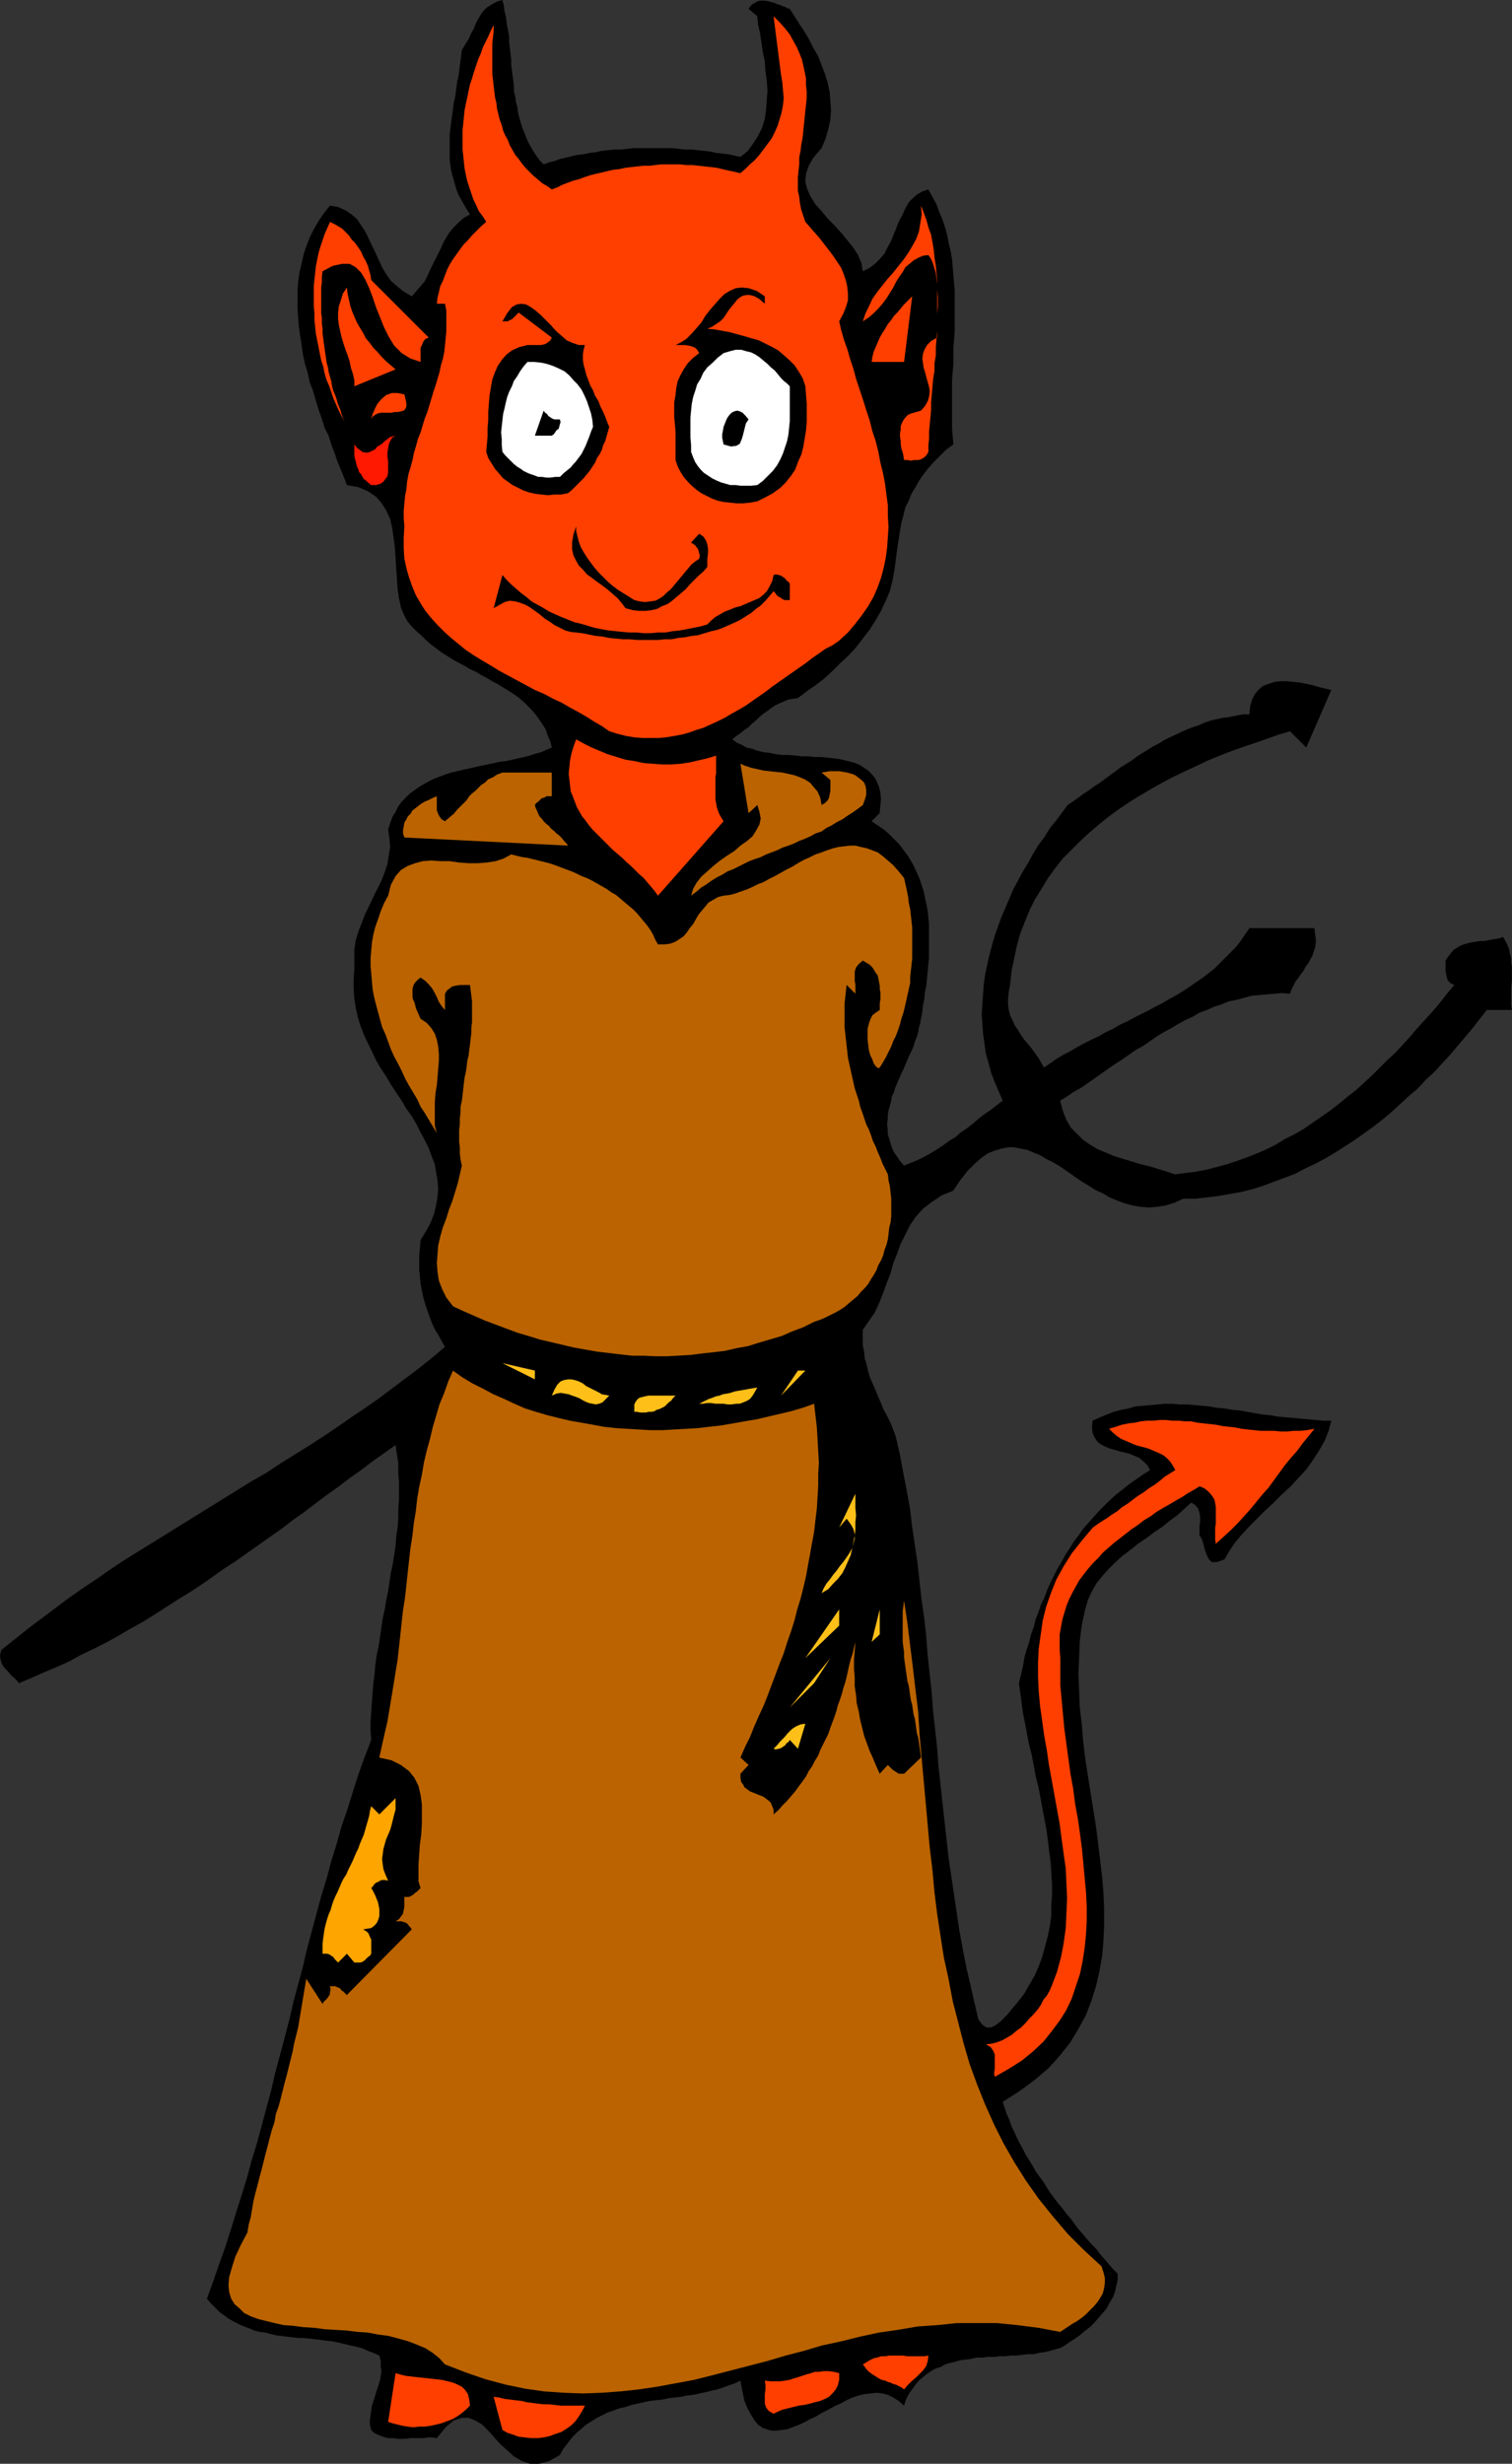 <?xml version="1.0" encoding="UTF-8" standalone="no"?>
<svg
   version="1.0"
   width="95.606mm"
   height="155.711mm"
   id="svg48"
   sodipodi:docname="Devil 05.wmf"
   xmlns:inkscape="http://www.inkscape.org/namespaces/inkscape"
   xmlns:sodipodi="http://sodipodi.sourceforge.net/DTD/sodipodi-0.dtd"
   xmlns="http://www.w3.org/2000/svg"
   xmlns:svg="http://www.w3.org/2000/svg">
  <rect width="100%" height="100%" fill="#333333" stroke="none"/>
  <sodipodi:namedview
     id="namedview48"
     pagecolor="#ffffff"
     bordercolor="#000000"
     borderopacity="0.25"
     inkscape:showpageshadow="2"
     inkscape:pageopacity="0.0"
     inkscape:pagecheckerboard="0"
     inkscape:deskcolor="#d1d1d1"
     inkscape:document-units="mm" />
  <defs
     id="defs1">
    <pattern
       id="WMFhbasepattern"
       patternUnits="userSpaceOnUse"
       width="6"
       height="6"
       x="0"
       y="0" />
  </defs>
  <path
     style="fill:#000000;fill-opacity:1;fill-rule:evenodd;stroke:none"
     d="m 120.072,0 0.323,1.293 0.162,1.293 0.323,1.293 0.162,1.293 0.162,1.131 0.323,1.454 0.162,1.131 V 10.18 l 0.162,1.293 0.162,1.454 0.162,1.293 v 1.293 l 0.162,1.293 0.162,1.293 0.162,1.131 0.162,1.293 v 1.293 l 0.323,1.293 0.162,1.293 0.323,1.131 0.162,1.293 0.323,1.293 0.323,1.131 0.323,1.131 0.485,1.131 0.485,1.293 0.485,1.131 0.646,1.131 0.646,1.131 0.646,0.97 0.808,1.131 0.97,0.97 1.293,-0.485 1.293,-0.323 1.293,-0.485 1.454,-0.323 1.293,-0.323 1.454,-0.323 1.454,-0.162 1.454,-0.323 1.454,-0.162 1.454,-0.323 1.454,-0.162 1.616,-0.162 h 1.454 l 1.616,-0.162 1.454,-0.162 h 1.616 1.454 1.616 1.454 1.616 1.454 l 1.616,0.162 1.454,0.162 h 1.616 l 1.454,0.162 1.454,0.162 1.454,0.162 1.454,0.323 1.454,0.162 1.454,0.162 1.454,0.323 1.454,0.323 1.778,-1.454 1.293,-1.778 1.131,-1.778 0.97,-1.939 0.646,-2.101 0.323,-2.262 0.162,-2.262 0.162,-2.262 -0.162,-2.424 -0.323,-2.262 -0.162,-2.424 -0.485,-2.262 -0.323,-2.262 -0.323,-2.101 -0.485,-2.101 -0.162,-1.939 -2.101,-1.778 0.485,-0.646 0.485,-0.485 0.646,-0.323 0.485,-0.323 0.646,-0.162 h 0.646 0.646 l 0.808,0.162 0.485,0.162 0.808,0.162 0.646,0.323 0.646,0.162 0.646,0.323 0.646,0.162 0.485,0.323 0.646,0.162 1.131,1.778 1.131,1.778 1.293,1.939 1.131,1.939 0.97,1.939 1.131,1.939 0.808,2.101 0.808,2.101 0.646,2.101 0.485,2.262 0.162,2.101 0.162,2.262 -0.162,2.262 -0.485,2.262 -0.646,2.262 -0.97,2.262 -1.939,2.262 -1.131,1.939 -0.646,1.939 -0.162,1.939 0.485,1.778 0.808,1.778 1.131,1.778 1.454,1.616 1.454,1.778 1.616,1.616 1.616,1.778 1.454,1.778 1.454,1.778 1.131,1.778 0.808,1.939 0.323,1.939 1.616,-0.808 1.293,-0.97 1.131,-1.131 1.131,-1.293 0.808,-1.616 0.808,-1.454 0.646,-1.616 0.646,-1.616 0.646,-1.616 0.808,-1.454 0.646,-1.454 0.808,-1.454 0.97,-0.97 1.131,-0.97 1.131,-0.646 1.454,-0.485 0.97,1.778 0.97,1.778 0.646,1.778 0.808,1.939 0.646,1.939 0.485,1.778 0.323,1.778 0.485,1.939 0.323,1.939 0.162,1.939 0.162,1.778 0.162,1.939 0.162,1.939 v 1.939 1.939 1.939 1.939 1.939 l -0.162,1.939 -0.162,1.939 v 1.939 1.939 l -0.162,1.939 -0.162,1.939 v 1.939 1.939 1.939 1.778 1.939 1.939 l 0.162,1.939 0.162,1.939 -1.778,1.293 -1.454,1.454 -1.454,1.454 -1.293,1.454 -1.131,1.454 -1.131,1.616 -0.808,1.454 -0.97,1.616 -0.646,1.616 -0.808,1.616 -0.485,1.939 -0.485,1.778 -0.323,1.939 -0.323,2.101 -0.323,2.101 -0.323,2.424 -0.323,2.585 -0.485,2.585 -0.646,2.585 -0.97,2.262 -1.131,2.424 -1.293,2.262 -1.454,2.262 -1.616,2.101 -1.616,2.101 -1.778,1.939 -1.939,1.778 -1.939,1.939 -1.939,1.778 -2.101,1.616 -2.101,1.454 -2.101,1.616 -1.131,0.162 -1.131,0.162 -1.131,0.485 -1.131,0.485 -0.97,0.485 -0.97,0.646 -0.808,0.646 -0.97,0.646 -0.97,0.808 -0.808,0.808 -0.97,0.808 -0.808,0.808 -0.97,0.646 -0.97,0.808 -0.97,0.646 -0.97,0.808 1.131,0.808 1.131,0.485 1.131,0.646 1.454,0.323 1.293,0.485 1.454,0.323 1.454,0.162 1.454,0.323 1.454,0.162 h 1.616 l 1.616,0.162 1.454,0.162 h 1.616 l 1.454,0.162 h 1.616 l 1.454,0.162 1.454,0.162 1.293,0.162 1.454,0.323 1.293,0.323 1.131,0.323 1.131,0.485 0.97,0.646 0.97,0.646 0.808,0.808 0.808,0.97 0.485,0.97 0.485,1.131 0.323,1.293 0.162,1.616 -0.162,1.616 -0.162,1.778 -1.939,1.939 1.454,0.97 1.454,0.97 1.293,1.131 1.293,1.293 1.131,1.131 0.97,1.293 0.97,1.293 0.808,1.293 0.808,1.454 0.646,1.454 0.646,1.454 0.485,1.454 0.485,1.454 0.323,1.616 0.323,1.454 0.323,1.616 0.162,1.616 0.162,1.616 v 1.616 1.616 1.616 1.616 1.616 l -0.162,1.616 -0.162,1.778 -0.162,1.616 -0.162,1.616 -0.323,1.616 -0.162,1.616 -0.323,1.616 -0.162,1.616 -0.323,1.454 -0.162,1.131 -0.323,0.97 -0.162,1.131 -0.323,1.131 -0.485,1.131 -0.323,1.131 -0.485,1.131 -0.485,0.97 -0.485,1.131 -0.485,1.131 -0.485,1.131 -0.485,0.97 -0.485,1.131 -0.485,1.131 -0.485,1.131 -0.323,1.131 -0.485,0.97 -0.162,1.131 -0.323,1.131 -0.323,1.131 -0.162,1.131 v 0.97 l -0.162,1.131 0.162,1.131 v 1.131 l 0.323,1.131 0.323,0.97 0.323,1.131 0.485,1.131 0.808,1.131 0.646,0.97 0.97,1.131 1.616,-0.646 1.616,-0.646 1.616,-0.808 1.454,-0.808 1.616,-0.97 1.454,-0.97 1.293,-0.97 1.616,-0.97 1.293,-1.131 1.454,-0.97 1.454,-1.131 1.293,-1.131 1.454,-1.131 1.454,-0.97 1.454,-1.131 1.454,-1.131 -0.97,-2.262 -0.97,-2.262 -0.808,-2.101 -0.646,-2.424 -0.646,-2.262 -0.323,-2.424 -0.323,-2.262 -0.162,-2.262 -0.162,-2.424 0.162,-2.262 0.162,-2.424 0.162,-2.262 0.323,-2.424 0.485,-2.262 0.485,-2.262 0.646,-2.424 0.646,-2.262 0.808,-2.262 0.808,-2.262 0.97,-2.262 0.97,-2.262 0.97,-2.262 1.131,-2.101 1.131,-2.101 1.293,-2.101 1.131,-2.101 1.293,-2.101 1.454,-1.939 1.293,-2.101 1.454,-1.778 1.454,-1.939 1.293,-1.778 1.454,-0.97 1.131,-0.808 1.293,-0.97 1.293,-0.808 1.293,-0.97 1.293,-0.808 1.293,-0.97 1.293,-0.97 1.131,-0.808 1.293,-0.97 1.293,-0.808 1.293,-0.808 1.293,-0.97 1.293,-0.808 1.293,-0.808 1.293,-0.808 1.293,-0.646 1.293,-0.808 1.293,-0.646 1.454,-0.646 1.293,-0.646 1.454,-0.646 1.293,-0.485 1.454,-0.485 1.454,-0.646 1.454,-0.485 1.454,-0.323 1.454,-0.323 1.454,-0.162 1.616,-0.323 1.616,-0.323 h 1.616 l 0.162,-1.939 0.485,-1.616 0.646,-1.293 0.97,-1.131 0.97,-0.808 1.293,-0.485 1.454,-0.485 1.454,-0.162 h 1.454 l 1.616,0.162 1.616,0.162 1.616,0.323 1.454,0.323 1.616,0.485 1.454,0.323 1.293,0.323 -5.979,13.735 -3.878,-3.878 -2.747,0.808 -2.747,0.97 -2.747,0.97 -2.909,0.97 -2.747,0.97 -2.909,1.131 -2.747,1.131 -2.747,1.293 -2.747,1.293 -2.747,1.293 -2.747,1.454 -2.586,1.454 -2.747,1.616 -2.586,1.616 -2.424,1.616 -2.424,1.778 -2.424,1.939 -2.262,1.939 -2.101,1.939 -2.101,2.101 -2.101,2.101 -1.778,2.262 -1.778,2.424 -1.454,2.424 -1.616,2.585 -1.293,2.585 -1.131,2.747 -1.131,2.909 -0.808,2.909 -0.646,3.07 -0.646,3.07 -0.323,3.232 -0.323,1.616 -0.162,1.616 v 1.454 l 0.162,1.293 0.323,1.293 0.646,1.293 0.485,1.131 0.808,1.131 0.646,1.131 0.808,1.131 0.97,1.131 0.808,0.97 0.808,1.131 0.808,1.131 0.646,1.131 0.646,1.131 1.454,-0.97 1.616,-1.131 1.616,-0.97 1.616,-0.808 1.616,-0.97 1.778,-0.97 1.616,-0.808 1.778,-0.808 1.616,-0.97 1.778,-0.808 1.616,-0.97 1.778,-0.808 1.778,-0.97 1.616,-0.808 1.616,-0.808 1.778,-0.97 1.616,-0.808 1.616,-0.97 1.778,-0.97 1.616,-0.97 1.454,-0.97 1.616,-1.131 1.454,-0.97 1.454,-1.131 1.454,-1.131 1.293,-1.293 1.293,-1.293 1.293,-1.293 1.293,-1.293 1.131,-1.454 0.97,-1.454 1.131,-1.616 h 15.514 l 0.162,1.293 0.162,1.131 v 1.131 l -0.162,1.131 -0.323,0.97 -0.323,0.97 -0.485,0.808 -0.485,0.97 -0.646,0.808 -0.485,0.97 -0.646,0.808 -0.646,0.97 -0.646,0.808 -0.485,0.97 -0.485,0.97 -0.323,0.97 -1.939,-0.162 -1.778,0.162 -1.939,0.162 -1.778,0.162 -1.778,0.162 -1.778,0.485 -1.778,0.485 -1.778,0.323 -1.939,0.808 -1.616,0.485 -1.778,0.808 -1.778,0.646 -1.616,0.97 -1.778,0.808 -1.778,0.97 -1.616,0.97 -1.778,0.97 -1.616,0.97 -1.616,1.131 -1.616,1.131 -1.778,0.97 -1.616,1.131 -1.616,1.131 -1.778,1.131 -1.616,1.131 -1.616,1.131 -1.616,1.131 -1.616,1.131 -1.616,1.131 -1.778,0.97 -1.616,1.131 -1.616,0.97 0.646,2.424 0.808,2.101 1.131,1.939 1.454,1.454 1.454,1.454 1.616,1.131 1.939,1.131 1.939,0.808 1.939,0.808 2.101,0.646 2.101,0.646 2.101,0.646 2.101,0.485 2.101,0.646 2.101,0.646 1.939,0.646 2.424,-0.323 2.586,-0.323 2.586,-0.485 2.424,-0.646 2.424,-0.646 2.424,-0.808 2.262,-0.808 2.424,-0.97 2.262,-0.97 2.262,-1.131 2.101,-1.293 2.262,-1.131 2.262,-1.293 2.101,-1.454 2.101,-1.454 2.101,-1.454 2.101,-1.616 1.939,-1.616 2.101,-1.616 1.939,-1.778 1.939,-1.778 1.778,-1.778 1.939,-1.939 1.939,-1.778 1.778,-1.939 1.778,-1.939 1.778,-2.101 1.778,-1.939 1.778,-1.939 1.778,-2.101 1.616,-2.101 1.778,-2.101 -0.808,-0.323 -0.646,-0.646 -0.323,-0.646 -0.162,-0.97 -0.162,-0.646 v -0.97 -0.808 -0.808 l 0.646,-0.97 0.646,-0.808 0.646,-0.808 0.808,-0.485 0.808,-0.485 0.808,-0.323 1.131,-0.323 0.808,-0.162 0.97,-0.162 0.97,-0.162 h 0.97 l 0.97,-0.162 0.808,-0.162 0.97,-0.162 0.97,-0.162 0.808,-0.323 0.485,0.808 0.485,0.97 0.485,1.131 0.162,0.97 0.323,1.131 v 1.131 l 0.162,0.97 v 1.131 1.293 1.131 l -0.162,1.131 v 1.131 1.131 1.131 1.131 l 0.162,1.131 h -5.979 l -1.778,2.262 -1.616,2.101 -1.778,2.101 -1.778,2.101 -1.778,2.101 -1.939,2.101 -1.778,1.939 -2.101,1.939 -1.939,2.101 -2.101,1.778 -2.101,1.939 -1.939,1.778 -2.101,1.778 -2.262,1.778 -2.262,1.616 -2.262,1.616 -2.262,1.454 -2.262,1.454 -2.424,1.454 -2.424,1.293 -2.424,1.131 -2.424,1.293 -2.586,0.97 -2.586,0.97 -2.586,0.97 -2.586,0.808 -2.586,0.646 -2.747,0.485 -2.747,0.485 -2.747,0.323 -2.747,0.323 h -2.909 l -2.101,0.97 -2.101,0.646 -2.101,0.323 -1.939,0.162 -1.939,-0.162 -1.939,-0.323 -1.778,-0.485 -1.778,-0.646 -1.939,-0.808 -1.616,-0.97 -1.778,-0.808 -1.778,-1.131 -1.616,-0.97 -1.616,-1.131 -1.616,-1.131 -1.616,-1.131 -1.616,-0.97 -1.616,-0.808 -1.616,-0.97 -1.616,-0.646 -1.454,-0.646 -1.616,-0.323 -1.616,-0.323 h -1.454 l -1.616,0.323 -1.616,0.485 -1.616,0.646 -1.616,1.131 -1.616,1.454 -1.616,1.616 -1.778,2.262 -1.616,2.424 -2.747,1.131 -2.424,1.616 -2.101,1.616 -1.616,1.778 -1.454,2.101 -1.131,2.262 -1.131,2.262 -0.808,2.262 -0.97,2.424 -0.646,2.424 -0.97,2.424 -0.808,2.262 -0.97,2.424 -0.97,2.101 -1.454,2.101 -1.454,2.101 v 1.778 1.778 l 0.323,1.616 0.162,1.616 0.485,1.616 0.323,1.454 0.485,1.616 0.646,1.454 0.646,1.454 0.646,1.616 0.646,1.454 0.646,1.616 0.808,1.454 0.808,1.616 0.646,1.616 0.646,1.778 0.97,4.201 0.808,4.363 0.808,4.201 0.808,4.363 0.485,4.201 0.646,4.363 0.646,4.363 0.485,4.363 0.485,4.363 0.646,4.525 0.485,4.363 0.323,4.363 0.485,4.525 0.485,4.363 0.323,4.363 0.485,4.363 0.485,4.525 0.323,4.363 0.485,4.363 0.485,4.525 0.485,4.363 0.485,4.363 0.485,4.363 0.646,4.363 0.646,4.363 0.646,4.363 0.646,4.363 0.808,4.363 0.808,4.201 0.97,4.201 0.97,4.201 0.97,4.201 0.97,1.293 0.97,0.646 h 1.131 l 0.97,-0.485 1.131,-0.808 0.808,-0.808 0.97,-0.97 0.646,-0.808 1.778,-2.101 1.616,-2.101 1.293,-2.262 1.293,-2.262 0.97,-2.262 0.808,-2.262 0.646,-2.424 0.646,-2.424 0.485,-2.424 0.323,-2.424 v -2.424 l 0.162,-2.585 v -2.424 l -0.162,-2.585 -0.162,-2.585 -0.323,-2.424 -0.323,-2.585 -0.323,-2.585 -0.485,-2.585 -0.485,-2.585 -0.485,-2.585 -0.485,-2.585 -0.646,-2.585 -0.485,-2.585 -0.485,-2.585 -0.646,-2.424 -0.485,-2.585 -0.485,-2.585 -0.485,-2.424 -0.323,-2.424 -0.323,-2.424 -0.323,-2.262 0.485,-1.939 0.485,-2.101 0.323,-1.939 0.485,-1.778 0.646,-1.939 0.485,-1.939 0.646,-1.778 0.485,-1.939 0.646,-1.616 0.646,-1.939 0.808,-1.616 0.646,-1.778 0.808,-1.778 0.808,-1.616 0.808,-1.616 0.97,-1.616 0.97,-1.778 0.97,-1.454 0.97,-1.616 1.131,-1.454 1.131,-1.616 1.131,-1.293 1.293,-1.454 1.293,-1.454 1.293,-1.293 1.293,-1.293 1.616,-1.454 1.454,-1.131 1.616,-1.293 1.616,-1.131 1.616,-1.131 1.778,-1.131 -0.646,-1.131 -0.97,-0.97 -0.97,-0.808 -1.131,-0.485 -1.131,-0.485 -1.293,-0.323 -1.293,-0.323 -1.131,-0.323 -1.131,-0.323 -1.131,-0.485 -0.97,-0.485 -0.808,-0.646 -0.646,-0.97 -0.485,-1.131 -0.162,-1.293 0.162,-1.616 1.778,-0.808 1.616,-0.646 1.616,-0.646 1.778,-0.485 1.778,-0.323 1.616,-0.485 1.778,-0.162 1.778,-0.162 1.778,-0.162 1.778,-0.162 h 1.616 l 1.939,0.162 h 1.778 l 1.778,0.162 1.778,0.162 1.778,0.162 1.778,0.323 1.778,0.162 1.939,0.323 1.778,0.162 1.778,0.323 1.778,0.323 1.939,0.323 1.778,0.162 1.778,0.323 1.778,0.162 1.939,0.162 1.778,0.162 1.778,0.162 1.778,0.162 1.939,0.162 h 1.778 l -0.646,2.424 -0.97,2.424 -1.293,2.262 -1.454,2.262 -1.616,2.262 -1.778,1.939 -1.939,2.101 -2.101,1.939 -1.939,1.939 -2.101,1.939 -1.939,1.939 -1.939,1.939 -1.778,1.939 -1.616,1.939 -1.293,1.939 -1.131,1.939 -1.778,0.646 h -1.293 l -0.646,-0.646 -0.485,-0.97 -0.485,-1.293 -0.323,-1.293 -0.323,-1.131 -0.646,-1.131 v -0.97 -1.131 l 0.162,-0.97 v -1.293 l -0.162,-0.97 -0.323,-0.97 -0.646,-0.808 -0.97,-0.646 -1.616,1.454 -1.778,1.616 -1.778,1.293 -1.778,1.454 -1.939,1.293 -1.939,1.454 -1.939,1.293 -1.778,1.454 -1.939,1.454 -1.616,1.454 -1.616,1.616 -1.454,1.616 -1.454,1.778 -1.131,1.939 -0.97,2.101 -0.646,2.262 -0.808,3.717 -0.485,3.878 -0.162,3.878 -0.162,4.04 0.162,3.878 0.162,4.04 0.485,4.04 0.323,4.04 0.485,4.04 0.646,4.201 0.646,4.04 0.646,4.04 0.646,4.04 0.485,3.878 0.485,4.04 0.485,4.04 0.323,3.878 0.162,3.878 v 3.878 l -0.162,3.717 -0.323,3.717 -0.646,3.555 -0.808,3.555 -1.131,3.555 -1.293,3.393 -1.778,3.232 -1.939,3.232 -2.424,3.07 -2.747,3.07 -3.232,2.747 -3.717,2.747 -4.04,2.585 0.485,1.454 0.485,1.454 0.646,1.454 0.485,1.454 0.646,1.293 0.646,1.454 0.646,1.293 0.808,1.454 0.646,1.293 0.808,1.293 0.808,1.293 0.808,1.454 0.808,1.131 0.97,1.293 0.808,1.293 0.808,1.293 0.97,1.293 0.97,1.293 0.97,1.131 0.97,1.293 0.97,1.131 0.97,1.293 0.97,1.293 0.97,1.131 0.97,1.131 1.131,1.293 1.131,1.131 0.97,1.293 0.97,1.131 1.131,1.293 0.97,1.131 1.131,1.131 v 1.454 l -0.323,1.454 -0.323,1.454 -0.485,1.293 -0.808,1.293 -0.646,1.293 -0.97,1.131 -0.97,1.131 -0.97,1.131 -1.131,1.131 -1.293,0.97 -1.131,0.97 -1.131,0.808 -1.293,0.808 -1.131,0.808 -1.131,0.646 -1.293,0.323 -1.131,0.323 -1.293,0.323 -1.293,0.162 -1.293,0.323 h -1.454 l -1.293,0.162 -1.454,0.162 h -1.293 l -1.293,0.162 h -1.454 l -1.293,0.162 h -1.454 l -1.293,0.162 h -1.454 l -1.293,0.323 -1.293,0.162 -1.293,0.162 -1.131,0.323 -1.293,0.323 -1.131,0.323 -1.131,0.646 -1.131,0.323 -1.131,0.646 -0.97,0.646 -0.97,0.808 -0.97,0.808 -0.808,0.97 -0.808,1.131 -0.808,1.131 -0.646,1.293 -0.485,1.454 -1.293,-1.131 -1.293,-0.808 -1.293,-0.646 -1.293,-0.323 -1.293,-0.162 -1.454,0.162 -1.454,0.162 -1.454,0.323 -1.454,0.485 -1.454,0.646 -1.454,0.808 -1.454,0.646 -1.454,0.808 -1.616,0.808 -1.293,0.808 -1.454,0.646 -1.454,0.808 -1.454,0.646 -1.293,0.485 -1.293,0.485 -1.293,0.162 -1.293,0.162 h -1.131 l -1.131,-0.323 -0.97,-0.323 -1.131,-0.808 -0.808,-0.97 -0.808,-1.293 -0.808,-1.454 -0.808,-1.939 -0.485,-2.262 -0.485,-2.585 -1.293,0.646 -1.454,0.485 -1.293,0.485 -1.454,0.485 -1.454,0.323 -1.293,0.323 -1.454,0.323 -1.454,0.323 -1.616,0.162 -1.454,0.323 -1.454,0.162 -1.454,0.162 -1.454,0.323 -1.454,0.162 -1.616,0.162 -1.454,0.323 -1.454,0.323 -1.454,0.323 -1.454,0.485 -1.454,0.323 -1.293,0.485 -1.454,0.485 -1.293,0.646 -1.293,0.646 -1.293,0.808 -1.293,0.808 -1.131,0.97 -1.131,0.97 -1.131,1.131 -0.97,1.293 -1.131,1.454 -0.808,1.454 -2.586,1.454 -2.424,0.646 h -2.101 l -1.939,-0.646 -1.939,-1.131 -1.616,-1.454 -1.616,-1.454 -1.454,-1.616 -1.454,-1.616 -1.454,-1.454 -1.616,-0.97 -1.616,-0.646 h -1.616 l -1.939,0.646 -1.939,1.616 -2.101,2.585 -1.131,-0.162 h -0.97 l -0.97,0.162 h -1.131 -0.97 -1.131 l -0.97,0.162 H 95.993 95.023 l -0.97,-0.162 h -1.131 l -0.808,-0.162 -0.97,-0.323 -0.808,-0.323 -0.97,-0.485 -0.646,-0.646 -0.323,-1.293 v -1.131 l 0.162,-1.131 0.162,-1.131 0.162,-1.131 0.323,-0.97 0.323,-0.97 0.323,-1.131 0.323,-0.97 0.323,-0.97 0.323,-1.131 0.162,-0.97 0.162,-1.131 -0.162,-1.131 V 563.953 l -0.323,-1.293 -1.454,-0.646 -1.293,-0.485 -1.454,-0.646 -1.293,-0.323 -1.454,-0.323 -1.293,-0.323 -1.454,-0.323 -1.454,-0.323 -1.454,-0.162 -1.293,-0.162 -1.293,-0.162 -1.454,-0.162 -1.454,-0.162 h -1.293 l -1.454,-0.162 -1.293,-0.162 -1.293,-0.162 -1.293,-0.162 -1.293,-0.323 -1.293,-0.323 -1.293,-0.162 -1.293,-0.323 -1.131,-0.485 -1.293,-0.485 -1.131,-0.485 -1.293,-0.646 -1.131,-0.646 -1.131,-0.808 -1.131,-0.808 -0.97,-0.97 -1.131,-1.131 -0.97,-1.131 1.454,-4.04 1.454,-4.201 1.454,-4.04 1.293,-4.04 1.293,-4.201 1.293,-4.04 1.293,-4.201 1.131,-4.201 1.293,-4.201 1.131,-4.201 1.131,-4.201 1.131,-4.201 0.97,-4.201 1.131,-4.201 1.131,-4.201 1.131,-4.363 0.97,-4.201 1.131,-4.201 1.131,-4.201 0.97,-4.201 1.131,-4.201 1.131,-4.201 1.131,-4.201 1.293,-4.201 1.131,-4.201 1.293,-4.201 1.131,-4.04 1.454,-4.201 1.293,-4.201 1.293,-4.04 1.454,-4.04 1.616,-4.201 -0.162,-2.262 v -2.262 l 0.162,-2.262 0.162,-2.262 0.162,-2.262 0.162,-2.101 0.323,-2.424 0.162,-2.101 0.323,-2.262 0.485,-2.262 0.323,-2.101 0.323,-2.262 0.323,-2.262 0.485,-2.101 0.323,-2.101 0.485,-2.262 0.323,-2.262 0.323,-2.101 0.485,-2.262 0.323,-2.101 0.323,-2.101 0.162,-2.262 0.323,-2.101 0.162,-2.262 v -2.101 l 0.162,-2.101 v -2.262 -2.101 l -0.162,-2.262 v -2.262 l -0.323,-2.101 -0.323,-2.262 -2.747,1.939 -2.747,1.939 -2.747,2.101 -2.747,1.939 -2.747,2.101 -2.747,1.939 -2.586,1.939 -2.747,2.101 -2.747,1.939 -2.747,2.101 -2.747,1.939 -2.747,1.939 -2.747,1.939 -2.747,1.939 -2.747,1.778 -2.747,1.939 -2.747,1.939 -2.747,1.778 -2.909,1.778 -2.747,1.778 -2.747,1.778 -2.909,1.778 -2.909,1.616 -2.747,1.616 -2.909,1.616 -2.909,1.454 -3.07,1.454 -2.909,1.616 -2.909,1.293 -3.07,1.293 -2.909,1.293 -3.07,1.293 -0.808,-0.97 L 2.747,400.261 1.939,399.292 1.131,398.484 0.485,397.514 0.162,396.545 0,395.413 l 0.323,-1.293 3.232,-2.585 3.232,-2.585 3.232,-2.424 3.232,-2.424 3.232,-2.424 3.232,-2.262 3.394,-2.262 3.232,-2.262 3.394,-2.262 3.394,-2.101 3.394,-2.101 3.394,-2.101 3.394,-2.101 3.394,-2.101 3.394,-2.101 3.394,-2.101 3.394,-2.101 3.394,-2.101 3.394,-1.939 3.394,-2.262 3.394,-2.101 3.394,-2.101 3.232,-2.101 3.394,-2.262 3.232,-2.262 3.394,-2.262 3.232,-2.262 3.232,-2.424 3.232,-2.424 3.232,-2.424 3.232,-2.585 3.07,-2.585 -0.808,-1.454 -0.808,-1.454 -0.808,-1.293 -0.646,-1.454 -0.646,-1.616 -0.485,-1.454 -0.485,-1.454 -0.485,-1.616 -0.323,-1.616 -0.323,-1.616 -0.162,-1.778 -0.162,-1.616 v -1.778 -1.616 l 0.162,-1.778 0.162,-1.939 1.293,-2.101 1.131,-2.101 0.808,-2.101 0.485,-2.101 0.323,-1.939 0.162,-1.939 -0.162,-1.939 -0.323,-1.939 -0.323,-1.939 -0.808,-2.101 -0.646,-1.778 -0.97,-1.939 -0.97,-1.778 -0.97,-1.939 -1.131,-1.939 -1.293,-1.778 -1.131,-1.939 -1.293,-1.939 -1.293,-1.939 -1.131,-1.939 -1.293,-1.939 -1.131,-1.939 -0.97,-2.101 -0.97,-1.939 -0.97,-2.101 -0.808,-2.101 -0.646,-2.101 -0.485,-2.262 -0.323,-2.101 -0.162,-2.262 v -2.424 l 0.162,-2.262 v -2.424 -2.262 l 0.323,-2.262 0.646,-2.101 0.808,-2.101 0.808,-2.101 0.97,-1.939 0.97,-2.101 0.97,-1.939 0.97,-1.939 0.808,-2.101 0.646,-1.939 0.323,-2.101 0.323,-1.939 -0.162,-1.939 -0.323,-2.262 0.485,-1.454 0.485,-1.454 0.808,-1.293 0.646,-1.293 0.808,-1.131 0.97,-0.97 0.97,-0.97 1.131,-0.808 1.131,-0.808 1.131,-0.646 1.131,-0.646 1.293,-0.646 1.293,-0.485 1.293,-0.485 1.454,-0.485 1.454,-0.323 1.293,-0.323 1.454,-0.323 1.454,-0.323 1.454,-0.323 1.616,-0.323 1.454,-0.323 1.454,-0.323 1.454,-0.162 1.454,-0.323 1.454,-0.323 1.454,-0.323 1.293,-0.323 1.454,-0.485 1.293,-0.323 1.454,-0.646 1.131,-0.485 -0.323,-1.454 -0.646,-1.454 -0.485,-1.454 -0.808,-1.293 -0.808,-1.131 -0.808,-1.131 -0.97,-1.131 -0.97,-0.97 -0.97,-0.97 -1.131,-0.97 -1.131,-0.808 -1.293,-0.808 -1.293,-0.808 -1.293,-0.808 -1.293,-0.646 -1.293,-0.808 -1.293,-0.646 -1.293,-0.808 -1.454,-0.646 -1.293,-0.808 -1.293,-0.646 -1.454,-0.808 -1.293,-0.808 -1.293,-0.808 -1.293,-0.97 -1.293,-0.97 -1.131,-0.97 -1.131,-1.131 -1.131,-0.97 -1.131,-1.131 -1.131,-1.293 -0.808,-1.454 -0.808,-1.939 -0.485,-2.262 -0.323,-2.262 -0.162,-2.424 -0.162,-2.424 -0.162,-2.585 -0.162,-2.424 -0.323,-2.424 -0.323,-2.262 -0.485,-2.101 -0.97,-2.101 -1.131,-1.778 -1.293,-1.454 -1.939,-1.293 -2.262,-0.97 -2.747,-0.485 -0.646,-1.778 -0.808,-1.939 -0.808,-1.939 -0.646,-1.939 -0.808,-2.101 -0.646,-2.101 -0.97,-1.939 -0.646,-2.101 -0.808,-2.262 L 75.469,95.662 74.823,93.4 74.015,91.299 73.53,89.037 72.883,86.936 72.399,84.674 72.075,82.411 71.752,80.311 71.429,78.049 71.267,75.948 71.106,73.686 V 71.423 69.323 l 0.162,-2.101 0.323,-2.262 0.485,-1.939 0.485,-2.262 0.646,-1.939 0.808,-2.101 0.97,-1.939 1.131,-1.939 1.293,-1.939 1.454,-1.778 1.939,0.323 1.778,0.808 1.454,0.97 1.293,1.131 0.97,1.454 0.97,1.454 0.808,1.616 0.808,1.778 0.808,1.616 0.808,1.778 0.808,1.778 0.97,1.616 1.131,1.616 1.454,1.293 1.616,1.293 1.939,1.131 1.131,-1.293 0.97,-1.131 0.97,-1.131 0.646,-1.293 0.646,-1.454 0.646,-1.293 0.646,-1.293 0.646,-1.293 0.646,-1.293 0.646,-1.454 0.646,-1.131 0.808,-1.293 0.97,-1.131 1.131,-1.131 1.293,-1.131 1.454,-0.808 -0.808,-1.293 -0.646,-1.131 -0.646,-1.131 -0.646,-1.131 -0.485,-1.293 -0.323,-1.131 -0.323,-1.131 -0.323,-1.131 -0.323,-1.293 -0.162,-1.293 -0.162,-1.131 V 36.843 35.712 34.58 33.288 31.995 l 0.162,-1.131 0.162,-1.293 0.162,-1.293 0.162,-1.131 0.162,-1.293 0.162,-1.293 0.323,-1.293 0.162,-1.131 0.162,-1.293 0.162,-1.293 0.323,-1.293 0.162,-1.293 0.162,-1.293 0.162,-1.131 0.162,-1.293 0.162,-1.293 0.485,-0.808 0.485,-0.808 0.646,-0.97 0.323,-0.808 0.485,-0.97 0.485,-0.808 0.323,-0.97 0.485,-0.97 0.485,-0.808 0.485,-0.808 0.646,-0.808 0.646,-0.646 0.808,-0.485 0.808,-0.485 0.97,-0.485 z"
     id="path1" />
  <path
     style="fill:#ff3f00;fill-opacity:1;fill-rule:evenodd;stroke:none"
     d="m 192.47,53.002 1.131,1.293 1.131,1.293 1.131,1.293 1.131,1.454 1.131,1.454 0.97,1.293 0.97,1.454 0.97,1.454 0.646,1.616 0.485,1.454 0.323,1.454 0.162,1.616 v 1.616 l -0.485,1.616 -0.646,1.616 -0.97,1.778 0.485,2.101 0.646,2.262 0.808,2.262 0.646,2.262 0.808,2.424 0.646,2.424 0.808,2.424 0.808,2.424 0.808,2.585 0.808,2.424 0.646,2.585 0.808,2.424 0.646,2.585 0.485,2.585 0.646,2.585 0.485,2.585 0.323,2.585 0.323,2.424 v 2.585 l 0.162,2.585 -0.162,2.424 -0.162,2.424 -0.323,2.424 -0.485,2.424 -0.646,2.424 -0.808,2.262 -0.97,2.262 -1.293,2.262 -1.454,2.101 -1.616,2.101 -1.778,2.101 -2.101,1.939 -1.616,1.131 -1.616,0.808 -1.616,1.131 -1.616,1.131 -1.454,1.131 -1.616,1.131 -1.616,1.131 -1.616,1.131 -1.616,1.131 -1.616,1.131 -1.454,1.131 -1.616,1.131 -1.616,1.131 -1.616,1.131 -1.616,0.97 -1.778,0.97 -1.616,0.97 -1.616,0.808 -1.778,0.808 -1.778,0.808 -1.616,0.485 -1.778,0.646 -1.778,0.485 -1.778,0.323 -1.939,0.323 -1.778,0.162 h -1.939 -1.939 l -1.939,-0.162 -1.939,-0.323 -1.939,-0.485 -2.101,-0.646 -1.616,-1.131 -1.939,-1.131 -1.778,-1.131 -1.939,-1.131 -2.101,-1.131 -1.939,-1.131 -2.101,-0.97 -2.101,-1.131 -2.262,-0.97 -2.101,-1.131 -2.101,-1.131 -2.101,-1.131 -2.101,-1.131 -2.101,-1.293 -1.939,-1.131 -2.101,-1.293 -1.939,-1.293 -1.778,-1.454 -1.778,-1.454 -1.616,-1.454 -1.616,-1.616 -1.454,-1.616 -1.454,-1.778 -1.131,-1.778 -1.131,-1.939 -0.808,-1.939 -0.808,-2.262 -0.646,-2.262 -0.485,-2.262 -0.162,-2.424 v -2.585 l 0.162,-2.747 -0.162,-1.939 v -1.778 l 0.162,-1.778 0.162,-1.778 0.323,-1.616 0.162,-1.778 0.323,-1.778 0.485,-1.616 0.485,-1.778 0.323,-1.616 0.485,-1.616 0.485,-1.778 0.646,-1.616 0.485,-1.616 0.485,-1.616 0.646,-1.616 0.485,-1.616 0.485,-1.616 0.485,-1.616 0.485,-1.454 0.485,-1.616 0.485,-1.616 0.323,-1.616 0.485,-1.616 0.323,-1.616 0.162,-1.616 0.162,-1.616 0.162,-1.616 v -1.616 -1.616 -1.778 l -0.323,-1.616 h -1.939 l 0.162,-1.454 0.323,-1.293 0.323,-1.454 0.646,-1.293 0.485,-1.293 0.485,-1.293 0.646,-1.293 0.808,-1.293 0.808,-1.131 0.808,-1.131 0.97,-1.293 0.97,-0.97 0.97,-1.131 1.131,-1.131 1.131,-1.131 1.131,-0.97 -0.808,-1.293 -0.97,-1.293 -0.646,-1.454 -0.646,-1.293 -0.485,-1.454 -0.485,-1.454 -0.485,-1.454 -0.323,-1.454 -0.323,-1.616 -0.162,-1.454 -0.162,-1.616 -0.162,-1.454 v -1.454 -1.616 -1.616 l 0.162,-1.454 0.162,-1.616 0.162,-1.616 0.323,-1.616 0.323,-1.454 0.323,-1.616 0.323,-1.454 0.485,-1.454 0.485,-1.616 0.485,-1.454 0.485,-1.454 0.646,-1.454 0.485,-1.454 0.646,-1.293 0.646,-1.293 0.646,-1.454 0.646,-1.293 v 1.454 l -0.162,1.454 -0.162,1.616 v 1.293 1.454 1.616 1.454 1.293 l 0.162,1.454 0.162,1.454 0.162,1.293 0.162,1.454 0.323,1.293 0.162,1.454 0.323,1.293 0.323,1.293 0.485,1.293 0.323,1.293 0.485,1.131 0.646,1.131 0.485,1.293 0.646,1.131 0.646,1.131 0.808,0.97 0.808,1.131 0.808,0.97 0.97,0.97 0.97,0.97 0.97,0.808 1.131,0.97 1.131,0.646 1.131,0.808 1.293,-0.485 1.293,-0.646 1.293,-0.485 1.293,-0.485 1.293,-0.323 1.293,-0.485 1.454,-0.485 1.293,-0.323 1.454,-0.323 1.293,-0.323 1.454,-0.323 1.454,-0.162 1.454,-0.323 1.454,-0.162 1.293,-0.162 1.616,-0.162 h 1.454 l 1.293,-0.162 1.454,-0.162 h 1.616 1.454 1.454 l 1.454,0.162 h 1.454 l 1.454,0.162 1.454,0.162 1.454,0.162 1.454,0.162 1.293,0.323 1.454,0.323 1.454,0.323 1.454,0.323 1.131,-0.97 1.131,-1.131 1.131,-0.97 1.131,-1.293 0.97,-1.293 0.97,-1.293 0.97,-1.293 0.808,-1.616 0.646,-1.454 0.485,-1.616 0.485,-1.616 0.323,-1.778 0.162,-1.616 -0.162,-1.778 -0.162,-1.939 -0.323,-1.939 -1.778,-13.897 1.454,1.454 1.293,1.454 1.131,1.454 0.808,1.454 0.808,1.454 0.646,1.454 0.646,1.616 0.323,1.454 0.323,1.454 0.323,1.616 v 1.616 l 0.162,1.454 v 1.616 l -0.162,1.616 -0.162,1.454 -0.162,1.616 -0.162,1.616 -0.162,1.616 -0.162,1.616 -0.323,1.616 -0.162,1.454 -0.323,1.616 v 1.616 l -0.162,1.454 -0.162,1.616 v 1.616 1.616 l 0.323,1.454 0.162,1.454 0.323,1.616 0.485,1.454 z"
     id="path2" />
  <path
     style="fill:#ff3f00;fill-opacity:1;fill-rule:evenodd;stroke:none"
     d="m 221.882,107.943 -0.485,0.808 -0.485,0.485 -0.808,0.485 -0.646,0.162 h -0.97 l -0.808,0.162 -0.808,-0.162 h -0.808 l -0.162,-0.97 -0.162,-0.808 -0.323,-0.97 -0.162,-0.97 v -0.808 l -0.162,-0.97 v -0.97 l 0.162,-0.808 v -0.808 l 0.323,-0.808 0.323,-0.646 0.485,-0.646 0.646,-0.646 0.808,-0.323 1.131,-0.323 1.131,-0.323 0.97,-1.131 0.646,-1.131 0.323,-1.131 0.162,-1.131 -0.162,-1.131 -0.323,-1.131 -0.323,-1.131 -0.323,-1.293 -0.323,-0.97 -0.162,-1.131 -0.162,-1.131 0.162,-1.131 0.323,-0.97 0.646,-1.131 0.97,-0.97 1.454,-0.808 v -1.293 -1.293 -1.293 -1.131 -1.454 -1.293 -1.131 -1.454 -1.131 -1.454 l -0.162,-1.131 -0.162,-1.293 -0.323,-1.131 -0.323,-1.131 -0.485,-1.131 -0.646,-0.97 -1.293,0.162 -1.131,0.485 -1.131,0.646 -0.97,0.808 -0.97,0.808 -0.646,1.131 -0.808,1.131 -0.808,1.293 -0.646,1.293 -0.808,1.293 -0.808,1.293 -0.97,1.293 -0.97,1.131 -1.131,1.131 -1.131,0.97 -1.454,0.97 0.646,-1.939 0.808,-1.616 0.808,-1.778 1.131,-1.616 1.131,-1.454 1.293,-1.616 1.293,-1.454 1.293,-1.616 1.293,-1.616 1.131,-1.616 0.97,-1.616 0.97,-1.778 0.646,-1.778 0.323,-1.939 0.323,-2.101 -0.162,-2.101 0.646,1.616 0.646,1.778 0.485,1.778 0.646,1.778 0.323,1.778 0.323,1.939 0.162,1.778 0.323,1.939 0.162,1.778 0.162,1.939 v 1.939 l 0.162,1.939 v 1.939 l -0.162,1.939 v 2.101 1.939 l -0.162,1.939 -0.162,1.939 v 1.939 l -0.323,1.939 v 1.778 l -0.323,1.939 -0.162,1.939 -0.162,1.778 -0.162,1.939 v 1.778 l -0.162,1.778 -0.162,1.616 -0.162,1.778 v 1.616 l -0.162,1.616 z"
     id="path3" />
  <path
     style="fill:#ff3f00;fill-opacity:1;fill-rule:evenodd;stroke:none"
     d="m 88.721,66.899 13.736,13.735 -0.808,0.323 -0.485,0.646 -0.323,0.808 -0.323,0.646 v 0.97 0.808 0.808 0.808 l -2.424,-0.808 -2.101,-1.293 -1.778,-1.778 -1.293,-2.101 -1.131,-2.262 -0.97,-2.424 -0.97,-2.424 -0.808,-2.424 -0.808,-2.101 -0.97,-2.101 -0.97,-1.616 -1.293,-1.293 -1.454,-0.808 h -1.778 l -2.262,0.485 -2.424,1.293 -0.162,1.293 v 1.293 l -0.162,1.293 v 1.131 1.293 1.293 1.293 1.131 l 0.162,1.131 v 1.293 l 0.162,1.293 v 1.131 l 0.162,1.131 0.162,1.293 0.162,1.131 0.162,1.131 0.162,1.131 0.162,1.131 0.323,1.131 0.162,1.131 0.323,1.131 0.323,1.131 0.162,1.131 0.323,1.131 0.485,1.131 0.323,0.97 0.323,1.131 0.485,1.131 0.323,1.131 0.323,0.97 0.485,1.131 0.485,0.97 -0.646,-1.293 -0.646,-1.293 -0.646,-1.293 -0.646,-1.454 -0.646,-1.454 -0.485,-1.454 -0.485,-1.454 -0.646,-1.454 -0.485,-1.616 -0.323,-1.616 -0.485,-1.454 -0.323,-1.616 -0.323,-1.616 -0.323,-1.616 -0.323,-1.616 -0.162,-1.616 -0.162,-1.616 v -1.616 l -0.162,-1.616 v -1.616 -1.616 -1.616 l 0.162,-1.616 0.162,-1.454 0.162,-1.616 0.323,-1.616 0.323,-1.616 0.485,-1.616 0.485,-1.454 0.485,-1.454 0.646,-1.454 0.646,-1.454 0.646,0.323 0.646,0.323 0.808,0.485 0.808,0.485 0.808,0.808 0.808,0.808 0.646,0.97 0.808,0.808 0.808,1.131 0.646,0.97 0.485,1.131 0.646,1.131 0.485,1.131 0.323,1.131 0.323,1.131 z"
     id="path4" />
  <path
     style="fill:#ff3f00;fill-opacity:1;fill-rule:evenodd;stroke:none"
     d="m 94.538,88.229 -9.858,4.04 v -1.454 l -0.323,-1.454 -0.485,-1.454 -0.323,-1.616 -0.485,-1.454 -0.485,-1.293 -0.485,-1.454 -0.485,-1.616 -0.323,-1.454 -0.323,-1.454 -0.162,-1.454 v -1.454 l 0.162,-1.454 0.485,-1.454 0.485,-1.616 0.97,-1.454 0.162,1.454 0.323,1.454 0.323,1.454 0.485,1.454 0.485,1.131 0.646,1.454 0.646,1.131 0.808,1.293 0.646,1.293 0.97,1.131 0.808,1.131 0.97,0.97 0.97,1.131 1.131,1.131 1.131,0.97 z"
     id="path5" />
  <path
     style="fill:#000000;fill-opacity:1;fill-rule:evenodd;stroke:none"
     d="m 182.774,70.777 v 1.778 l -1.293,-1.131 -1.131,-0.646 -1.131,-0.323 h -0.808 l -0.808,0.162 -0.646,0.323 -0.808,0.646 -0.485,0.646 -0.808,0.97 -0.646,0.808 -0.646,0.97 -0.646,0.97 -0.808,0.808 -0.97,0.646 -0.97,0.646 -1.131,0.485 1.778,0.162 1.778,0.323 1.778,0.323 1.778,0.485 1.778,0.485 1.616,0.485 1.778,0.485 1.616,0.808 1.616,0.808 1.454,0.808 1.293,1.131 1.293,1.131 1.293,1.293 0.97,1.454 0.97,1.616 0.646,1.939 0.162,2.101 0.162,2.101 v 2.101 2.101 l -0.162,2.101 -0.323,1.939 -0.323,1.939 -0.485,1.939 -0.808,1.778 -0.646,1.778 -0.97,1.454 -1.293,1.616 -1.293,1.293 -1.778,1.293 -1.778,0.97 -1.939,0.97 -1.778,0.323 -1.616,0.162 h -1.616 l -1.454,-0.162 -1.616,-0.162 -1.454,-0.323 -1.293,-0.485 -1.293,-0.646 -1.293,-0.646 -1.131,-0.808 -1.131,-0.97 -0.97,-0.97 -0.97,-1.131 -0.808,-1.293 -0.646,-1.293 -0.485,-1.454 v -1.616 -1.616 -1.778 -1.778 l -0.162,-1.778 -0.162,-1.778 v -1.616 -1.778 l 0.323,-1.778 0.162,-1.616 0.323,-1.616 0.646,-1.454 0.808,-1.454 0.97,-1.454 1.293,-1.293 1.454,-1.131 -0.485,-0.808 -0.485,-0.485 -0.808,-0.323 -0.646,-0.162 -0.97,-0.162 h -0.808 -0.808 -0.646 l 1.293,-0.646 1.293,-0.808 1.293,-1.293 1.131,-1.293 1.131,-1.293 0.97,-1.616 1.131,-1.454 1.131,-1.293 1.131,-1.293 1.131,-1.131 1.293,-0.808 1.454,-0.646 1.454,-0.162 1.616,0.162 1.939,0.646 z"
     id="path6" />
  <path
     style="fill:#ff3f00;fill-opacity:1;fill-rule:evenodd;stroke:none"
     d="m 208.308,86.451 0.162,-1.131 0.323,-1.293 0.485,-1.131 0.485,-1.131 0.485,-1.131 0.646,-1.131 0.646,-0.97 0.646,-1.131 0.808,-0.97 0.646,-0.97 0.808,-0.808 0.808,-0.97 0.646,-0.808 0.808,-0.808 0.646,-0.646 0.646,-0.646 -1.939,15.674 z"
     id="path7" />
  <path
     style="fill:#000000;fill-opacity:1;fill-rule:evenodd;stroke:none"
     d="m 139.787,82.411 -0.323,1.131 -0.162,1.131 v 1.293 l 0.162,1.131 0.323,1.131 0.323,1.293 0.485,1.293 0.485,1.293 0.646,1.131 0.485,1.293 0.808,1.293 0.485,1.293 0.646,1.293 0.485,1.131 0.485,1.293 0.485,1.131 -0.323,1.131 -0.323,1.131 -0.323,1.131 -0.485,0.97 -0.323,1.131 -0.485,0.97 -0.646,0.97 -0.485,1.131 -0.646,0.97 -0.646,0.97 -0.808,0.97 -0.646,0.808 -0.97,0.97 -0.808,0.808 -0.97,0.97 -0.97,0.808 -1.616,0.323 h -1.616 l -1.616,0.162 -1.454,-0.162 -1.454,-0.162 -1.454,-0.323 -1.454,-0.485 -1.293,-0.646 -1.293,-0.646 -1.131,-0.808 -1.131,-0.808 -0.97,-1.131 -0.97,-1.131 -0.808,-1.293 -0.808,-1.293 -0.485,-1.454 0.162,-1.778 0.162,-1.939 v -1.939 l 0.162,-1.939 v -1.939 l 0.162,-2.101 0.162,-1.939 0.323,-1.939 0.323,-1.778 0.646,-1.778 0.646,-1.454 0.97,-1.454 1.131,-1.293 1.293,-0.97 1.778,-0.808 1.939,-0.485 h 0.646 0.97 0.808 0.808 l 0.808,-0.162 0.646,-0.323 0.808,-0.646 0.323,-0.646 -7.919,-5.979 -0.323,0.323 -0.485,0.485 -0.323,0.323 -0.485,0.485 -0.485,0.162 -0.485,0.323 h -0.485 -0.808 l 1.131,-1.939 1.131,-1.454 1.131,-0.646 1.131,-0.162 1.131,0.162 1.131,0.646 1.131,0.808 1.293,1.131 1.131,1.131 1.293,1.293 1.131,1.293 1.293,1.131 1.293,1.131 1.454,0.646 1.454,0.485 z"
     id="path8" />
  <path
     style="fill:#ffffff;fill-opacity:1;fill-rule:evenodd;stroke:none"
     d="m 188.753,92.269 v 1.616 1.616 1.778 1.616 1.616 l -0.162,1.616 -0.162,1.616 -0.323,1.616 -0.485,1.454 -0.485,1.454 -0.646,1.454 -0.808,1.454 -0.97,1.293 -1.131,1.131 -1.293,1.293 -1.293,0.97 -1.454,0.162 h -1.131 -1.454 l -1.131,-0.162 h -1.293 l -1.131,-0.323 -1.131,-0.323 -1.131,-0.485 -0.97,-0.485 -0.97,-0.646 -0.97,-0.646 -0.808,-0.808 -0.646,-0.808 -0.646,-0.97 -0.485,-1.131 -0.485,-1.293 v -1.616 l -0.162,-1.778 v -1.616 -1.616 -1.616 l 0.162,-1.616 0.162,-1.616 0.323,-1.616 0.485,-1.454 0.485,-1.616 0.808,-1.293 0.646,-1.454 0.97,-1.293 1.293,-1.131 1.131,-1.131 1.454,-1.131 1.616,-0.485 1.293,-0.323 h 1.293 l 1.131,0.323 1.293,0.323 0.97,0.485 0.97,0.646 0.97,0.808 0.97,0.808 0.808,0.808 0.97,0.808 0.808,0.97 0.646,0.808 0.646,0.646 0.808,0.646 z"
     id="path9" />
  <path
     style="fill:#ffffff;fill-opacity:1;fill-rule:evenodd;stroke:none"
     d="m 141.727,101.964 -0.485,1.131 -0.323,0.97 -0.323,0.808 -0.323,0.808 -0.323,0.808 -0.323,0.646 -0.323,0.646 -0.323,0.646 -0.485,0.646 -0.485,0.646 -0.485,0.646 -0.485,0.485 -0.646,0.808 -0.808,0.646 -0.97,0.808 -0.808,0.808 h -1.131 l -1.131,0.162 h -0.97 l -0.97,-0.162 h -0.97 l -0.808,-0.323 -0.97,-0.323 -0.808,-0.323 -0.97,-0.485 -0.646,-0.485 -0.808,-0.485 -0.808,-0.646 -0.646,-0.646 -0.646,-0.646 -0.808,-0.808 -0.646,-0.808 -0.162,-1.616 v -1.454 l -0.162,-1.616 0.162,-1.454 0.162,-1.454 0.162,-1.454 0.323,-1.293 0.323,-1.454 0.323,-1.293 0.485,-1.293 0.646,-1.293 0.485,-1.293 0.808,-1.131 0.646,-1.131 0.808,-1.131 0.97,-1.131 h 1.616 l 1.616,0.162 1.454,0.323 1.454,0.485 1.454,0.646 1.293,0.646 1.131,0.97 0.97,1.131 0.97,0.97 0.97,1.293 0.646,1.293 0.646,1.454 0.485,1.454 0.485,1.454 0.323,1.616 z"
     id="path10" />
  <path
     style="fill:#ff3f00;fill-opacity:1;fill-rule:evenodd;stroke:none"
     d="m 96.639,94.208 0.323,1.293 0.162,0.97 v 0.646 l -0.323,0.646 -0.323,0.323 -0.646,0.162 -0.646,0.162 h -0.808 l -0.808,0.162 h -0.808 -0.808 -0.808 l -0.808,0.162 -0.646,0.323 -0.646,0.485 -0.323,0.646 0.323,-1.293 0.485,-1.131 0.646,-1.293 0.97,-1.131 1.131,-0.97 1.293,-0.485 h 1.454 z"
     id="path11" />
  <path
     style="fill:#000000;fill-opacity:1;fill-rule:evenodd;stroke:none"
     d="m 133.808,100.186 0.162,0.646 -0.162,0.485 -0.162,0.646 -0.162,0.485 -0.485,0.323 -0.323,0.485 -0.323,0.485 -0.485,0.323 h -4.04 l 2.101,-5.979 0.323,0.485 0.485,0.323 0.323,0.485 0.485,0.323 0.485,0.323 0.485,0.162 h 0.646 z"
     id="path12" />
  <path
     style="fill:#000000;fill-opacity:1;fill-rule:evenodd;stroke:none"
     d="m 178.896,100.186 -0.646,0.97 -0.323,1.293 -0.323,1.293 -0.323,1.131 -0.485,1.131 -0.808,0.485 -1.293,0.162 -1.778,-0.485 -0.162,-0.808 -0.162,-0.808 v -0.808 l 0.162,-0.808 0.162,-0.97 0.323,-0.808 0.323,-0.808 0.323,-0.646 0.485,-0.646 0.485,-0.485 0.646,-0.323 0.646,-0.162 0.646,0.162 0.646,0.323 0.646,0.646 z"
     id="path13" />
  <path
     style="fill:#ff1900;fill-opacity:1;fill-rule:evenodd;stroke:none"
     d="m 88.721,115.861 -0.646,-0.485 -0.485,-0.485 -0.646,-0.485 -0.323,-0.485 -0.323,-0.646 -0.485,-0.485 -0.162,-0.646 -0.323,-0.646 -0.162,-0.646 -0.162,-0.646 -0.162,-0.646 -0.162,-0.646 v -0.646 -0.808 -0.646 -0.646 l 0.646,0.808 0.646,0.485 0.646,0.485 0.646,0.162 h 0.646 l 0.485,-0.162 0.646,-0.323 0.646,-0.323 0.485,-0.646 0.646,-0.323 0.646,-0.485 0.485,-0.485 0.646,-0.485 0.646,-0.485 0.646,-0.162 0.646,-0.162 -0.808,0.485 -0.485,0.808 -0.323,0.808 -0.162,0.97 -0.162,0.97 v 0.97 l 0.162,0.97 v 0.97 0.97 0.808 l -0.162,0.97 -0.485,0.646 -0.485,0.646 -0.646,0.485 -1.131,0.323 z"
     id="path14" />
  <path
     style="fill:#000000;fill-opacity:1;fill-rule:evenodd;stroke:none"
     d="m 151.585,143.331 1.293,0.323 1.293,0.162 1.293,-0.162 1.131,-0.162 0.97,-0.485 0.97,-0.646 0.808,-0.808 0.97,-0.808 0.808,-0.97 0.808,-0.97 0.808,-0.97 0.808,-0.97 0.808,-0.97 0.808,-0.97 0.97,-0.808 0.97,-0.646 0.162,-0.808 -0.162,-0.485 -0.162,-0.646 -0.162,-0.485 -0.323,-0.323 -0.323,-0.485 -0.485,-0.323 -0.485,-0.323 1.939,-2.101 0.97,0.646 0.646,0.97 0.323,0.97 0.162,0.97 v 1.131 l -0.162,1.293 v 0.97 0.97 l -0.97,1.131 -1.131,0.97 -1.131,1.131 -0.97,0.97 -0.97,1.131 -1.131,0.97 -0.97,0.808 -1.131,0.97 -1.131,0.808 -1.293,0.485 -1.131,0.646 -1.454,0.323 -1.293,0.162 h -1.616 l -1.454,-0.162 -1.778,-0.485 -0.97,-1.293 -0.97,-1.131 -1.293,-1.131 -1.131,-0.97 -1.293,-0.97 -1.131,-0.808 -1.293,-0.97 -1.131,-0.808 -0.97,-1.131 -0.97,-0.97 -0.646,-1.131 -0.646,-1.293 -0.323,-1.454 v -1.616 l 0.323,-1.939 0.646,-1.939 v 1.131 l 0.323,1.293 0.323,1.293 0.485,1.293 0.646,1.131 0.808,1.293 0.808,1.131 0.97,1.293 0.97,1.131 1.131,1.131 1.131,1.131 1.131,0.97 1.293,0.97 1.293,0.808 1.293,0.808 z"
     id="path15" />
  <path
     style="fill:#000000;fill-opacity:1;fill-rule:evenodd;stroke:none"
     d="m 169.038,149.149 0.97,-0.97 0.97,-0.808 1.131,-0.646 1.131,-0.646 1.293,-0.485 1.131,-0.485 1.293,-0.323 1.131,-0.485 1.131,-0.485 1.131,-0.485 1.131,-0.485 0.97,-0.808 0.808,-0.808 0.646,-1.131 0.646,-1.293 0.323,-1.454 0.485,-0.162 0.808,0.162 0.485,0.162 0.485,0.323 0.485,0.323 0.323,0.485 0.485,0.323 0.323,0.485 v 3.878 h -0.808 -0.485 l -0.646,-0.323 -0.323,-0.323 -0.485,-0.162 -0.485,-0.485 -0.323,-0.485 -0.323,-0.323 -0.97,1.131 -0.97,1.131 -1.131,1.131 -1.131,0.808 -1.131,0.97 -1.293,0.808 -1.293,0.808 -1.293,0.646 -1.454,0.646 -1.454,0.646 -1.293,0.485 -1.454,0.323 -1.616,0.485 -1.616,0.485 -1.454,0.162 -1.616,0.323 -1.616,0.162 -1.616,0.323 h -1.616 l -1.616,0.162 h -1.778 -1.616 -1.616 l -1.778,-0.162 h -1.616 l -1.616,-0.162 -1.616,-0.162 -1.616,-0.323 -1.616,-0.162 -1.616,-0.323 -1.616,-0.323 -1.454,-0.162 -1.454,-0.162 -1.131,-0.323 -1.293,-0.646 -1.293,-0.646 -1.131,-0.808 -1.293,-0.808 -1.131,-0.97 -1.131,-0.808 -1.131,-0.808 -1.131,-0.646 -1.293,-0.485 -1.131,-0.323 -1.293,-0.162 -1.293,0.323 -1.131,0.646 -1.454,0.808 2.101,-7.918 0.97,1.131 1.131,1.131 1.293,1.131 1.131,0.97 1.293,0.97 1.131,0.97 1.454,0.808 1.454,0.808 1.293,0.808 1.454,0.646 1.454,0.646 1.616,0.646 1.616,0.646 1.454,0.323 1.616,0.485 1.616,0.485 1.616,0.323 1.778,0.323 1.616,0.162 1.616,0.162 1.778,0.162 h 1.778 l 1.616,0.162 h 1.616 l 1.778,-0.162 h 1.778 l 1.778,-0.323 1.616,-0.162 1.778,-0.323 1.616,-0.323 1.616,-0.323 z"
     id="path16" />
  <path
     style="fill:#000000;fill-opacity:1;fill-rule:evenodd;stroke:none"
     d="m 314.158,168.863 -0.323,0.323 -0.485,0.323 -0.323,0.323 -0.323,0.485 -0.323,0.485 -0.162,0.485 -0.162,0.646 0.162,0.646 -0.97,-0.97 -0.97,-0.646 -0.97,-0.323 h -0.808 -0.646 l -0.646,0.162 -0.646,0.323 -0.323,0.323 -0.485,0.162 -0.323,0.162 -0.162,-0.162 v -0.323 -0.485 l 0.162,-0.97 0.323,-1.293 0.485,-1.778 h 1.131 0.97 1.131 1.131 0.97 l 1.131,0.323 0.808,0.646 z"
     id="path17" />
  <path
     style="fill:#000000;fill-opacity:1;fill-rule:evenodd;stroke:none"
     d="M 276.989,182.436 294.442,174.68 h 4.202 z"
     id="path18" />
  <path
     style="fill:#ff3f00;fill-opacity:1;fill-rule:evenodd;stroke:none"
     d="m 171.139,180.497 v 0.97 1.131 0.97 1.131 l -0.162,0.97 v 1.131 1.131 0.97 0.97 1.131 l 0.162,0.808 0.162,0.97 0.323,0.97 0.323,0.808 0.485,0.808 0.485,0.808 -15.676,17.775 -0.808,-1.131 -0.808,-0.97 -0.97,-1.131 -0.808,-0.97 -1.131,-0.97 -0.97,-0.97 -0.97,-0.97 -1.131,-0.97 -0.97,-0.97 -1.131,-0.97 -0.97,-0.808 -1.131,-1.131 -0.97,-0.97 -0.97,-0.97 -0.97,-0.97 -0.97,-0.97 -0.808,-0.97 -0.808,-1.131 -0.808,-0.97 -0.646,-1.131 -0.646,-1.131 -0.485,-1.293 -0.485,-1.293 -0.485,-1.131 -0.162,-1.454 -0.162,-1.454 -0.162,-1.293 0.162,-1.616 0.162,-1.616 0.323,-1.616 0.485,-1.616 0.646,-1.778 1.778,0.97 1.939,0.97 1.939,0.808 1.939,0.808 2.101,0.646 2.101,0.646 2.101,0.323 2.262,0.485 2.262,0.162 2.101,0.162 h 2.262 l 2.262,-0.162 2.101,-0.323 2.101,-0.485 2.101,-0.485 z"
     id="path19" />
  <path
     style="fill:#ba6300;fill-opacity:1;fill-rule:evenodd;stroke:none"
     d="m 196.349,192.293 0.808,-0.485 0.646,-0.646 0.323,-0.646 0.162,-0.808 0.162,-0.808 v -0.97 -0.808 -0.808 l -2.101,-1.778 0.97,-0.162 0.97,-0.162 h 1.131 1.131 l 0.97,0.162 0.97,0.162 1.131,0.323 0.808,0.323 0.808,0.646 0.646,0.485 0.646,0.646 0.323,0.808 0.162,0.97 v 1.131 l -0.323,1.131 -0.485,1.293 -1.293,0.97 -1.131,0.808 -1.293,0.808 -1.131,0.808 -1.293,0.646 -1.293,0.808 -1.293,0.646 -1.131,0.808 -1.454,0.485 -1.131,0.646 -1.454,0.646 -1.293,0.485 -1.293,0.646 -1.293,0.485 -1.454,0.485 -1.293,0.646 -1.293,0.485 -1.293,0.485 -1.293,0.646 -1.454,0.485 -1.293,0.485 -1.293,0.646 -1.293,0.646 -1.293,0.646 -1.293,0.485 -1.293,0.808 -1.293,0.646 -1.293,0.808 -1.131,0.808 -1.293,0.808 -1.131,0.97 -1.293,0.97 0.485,-1.616 0.808,-1.454 1.131,-1.454 1.454,-1.293 1.454,-1.293 1.616,-1.293 1.616,-1.131 1.778,-1.131 1.454,-1.293 1.616,-1.131 1.293,-1.131 0.808,-1.293 0.808,-1.454 0.323,-1.454 -0.323,-1.616 -0.485,-1.616 -2.101,1.939 -1.939,-11.796 1.131,0.485 1.454,0.485 1.454,0.323 1.454,0.323 1.454,0.162 1.454,0.162 1.616,0.162 1.454,0.323 1.454,0.323 1.293,0.485 1.131,0.485 1.293,0.808 0.808,0.97 0.97,1.131 0.646,1.454 z"
     id="path20" />
  <path
     style="fill:#ba6300;fill-opacity:1;fill-rule:evenodd;stroke:none"
     d="m 131.869,190.193 h -0.646 -0.646 l -0.485,0.323 -0.646,0.162 -0.485,0.485 -0.323,0.323 -0.485,0.323 -0.323,0.485 0.162,0.646 0.323,0.646 0.323,0.808 0.323,0.646 0.485,0.485 0.485,0.646 0.646,0.646 0.646,0.485 0.485,0.646 0.646,0.485 0.646,0.646 0.646,0.485 0.646,0.646 0.485,0.646 0.646,0.646 0.323,0.485 -39.108,-1.939 -0.323,-0.97 v -0.808 l 0.162,-0.808 0.162,-0.97 0.485,-0.808 0.323,-0.646 0.646,-0.646 0.485,-0.808 0.646,-0.485 0.808,-0.646 0.646,-0.485 0.808,-0.485 0.808,-0.323 0.646,-0.323 0.646,-0.323 0.808,-0.323 v 0.808 0.808 0.97 0.808 l 0.323,0.808 0.323,0.646 0.485,0.646 0.808,0.485 1.131,-0.97 0.97,-0.808 0.808,-0.97 0.808,-0.808 0.808,-0.808 0.646,-0.646 0.646,-0.97 0.646,-0.646 0.808,-0.646 0.646,-0.646 0.808,-0.808 0.808,-0.485 0.808,-0.808 1.131,-0.485 0.97,-0.646 1.293,-0.485 h 11.797 z"
     id="path21" />
  <path
     style="fill:#ba6300;fill-opacity:1;fill-rule:evenodd;stroke:none"
     d="m 216.065,209.745 0.323,1.454 0.323,1.454 0.323,1.616 0.162,1.454 0.323,1.454 0.162,1.454 0.162,1.454 0.162,1.454 v 1.454 1.454 1.616 1.454 1.454 l -0.162,1.454 -0.162,1.454 -0.162,1.454 v 1.454 l -0.323,1.454 -0.323,1.454 -0.323,1.454 -0.323,1.454 -0.323,1.293 -0.485,1.454 -0.323,1.293 -0.485,1.454 -0.485,1.293 -0.646,1.293 -0.485,1.293 -0.646,1.293 -0.646,1.293 -0.646,1.131 -0.808,1.293 -0.323,0.162 -0.323,-0.162 -0.323,-0.323 -0.485,-0.646 -0.323,-0.97 -0.485,-0.97 -0.323,-1.131 -0.162,-1.293 -0.162,-1.293 v -1.293 -1.293 l 0.323,-1.293 0.323,-0.97 0.485,-0.97 0.808,-0.646 0.97,-0.646 v -0.808 -0.808 l 0.162,-0.97 v -0.808 -0.808 l -0.162,-0.808 v -0.808 l -0.162,-0.808 -0.162,-0.808 -0.162,-0.808 -0.485,-0.646 -0.485,-0.808 -0.323,-0.485 -0.646,-0.646 -0.808,-0.485 -0.808,-0.485 -0.97,0.808 -0.646,0.808 -0.323,0.97 v 1.131 1.131 l 0.162,0.97 v 1.131 0.97 l -2.101,-2.101 -0.162,1.454 -0.162,1.454 -0.162,1.454 v 1.454 1.454 1.454 1.454 l 0.162,1.454 0.162,1.454 0.162,1.454 0.162,1.454 0.162,1.454 0.323,1.454 0.323,1.454 0.323,1.454 0.323,1.454 0.323,1.454 0.485,1.454 0.485,1.454 0.323,1.454 0.485,1.293 0.485,1.454 0.485,1.454 0.646,1.293 0.485,1.293 0.485,1.454 0.646,1.293 0.485,1.293 0.646,1.454 0.485,1.293 0.646,1.293 0.646,1.293 0.162,1.454 0.323,1.454 0.162,1.454 0.162,1.454 v 1.454 1.454 1.293 l -0.162,1.454 -0.323,1.293 -0.162,1.454 -0.162,1.293 -0.323,1.293 -0.485,1.293 -0.323,1.293 -0.485,1.131 -0.646,1.131 -0.485,1.293 -0.646,1.131 -0.646,0.97 -0.646,1.131 -0.808,0.97 -0.97,0.97 -0.808,0.97 -0.97,0.808 -0.97,0.808 -1.131,0.97 -0.97,0.646 -1.131,0.646 -1.293,0.646 -1.293,0.646 -1.131,0.485 -1.454,0.485 -2.586,1.293 -2.586,0.97 -2.586,1.131 -2.747,0.808 -2.747,0.808 -2.586,0.808 -2.747,0.485 -2.747,0.646 -2.747,0.323 -2.909,0.323 -2.586,0.323 -2.747,0.162 -2.909,0.162 h -2.747 L 153.847,323.829 h -2.747 l -2.909,-0.323 -2.747,-0.323 -2.747,-0.323 -2.747,-0.485 -2.747,-0.485 -2.747,-0.646 -2.747,-0.646 -2.747,-0.646 -2.586,-0.808 -2.747,-0.808 -2.586,-0.97 -2.586,-0.97 -2.586,-0.97 -2.586,-1.131 -2.586,-1.131 -2.424,-1.131 -1.616,-2.101 -0.97,-1.939 -0.808,-2.101 -0.323,-2.101 -0.162,-2.101 0.162,-2.101 0.162,-2.101 0.485,-2.101 0.646,-2.262 0.808,-2.101 0.646,-2.101 0.808,-2.101 0.646,-2.101 0.646,-2.101 0.485,-2.101 0.485,-2.101 -0.323,-1.454 -0.162,-1.454 v -1.454 l -0.162,-1.293 v -1.454 -1.454 l 0.162,-1.293 v -1.454 l 0.162,-1.454 v -1.293 l 0.323,-1.454 0.162,-1.293 0.162,-1.454 0.162,-1.454 0.162,-1.293 0.323,-1.454 0.162,-1.131 0.162,-1.454 0.323,-1.293 0.162,-1.454 0.162,-1.131 0.162,-1.454 0.162,-1.293 v -1.293 l 0.162,-1.293 v -1.293 -1.131 -1.454 -1.131 l -0.162,-1.293 -0.162,-1.293 -0.162,-1.293 h -0.808 -0.808 -0.808 l -0.97,0.162 -0.808,0.162 -0.646,0.485 -0.646,0.485 -0.485,0.808 v 3.878 l -0.808,-0.97 -0.646,-0.97 -0.485,-1.131 -0.485,-0.97 -0.646,-1.131 -0.808,-0.97 -0.808,-0.808 -1.131,-0.808 -0.646,0.485 -0.485,0.485 -0.485,0.646 -0.162,0.485 -0.162,0.646 v 0.646 0.646 0.646 l 0.162,0.646 0.323,0.646 0.162,0.646 0.162,0.646 0.323,0.808 0.323,0.646 0.162,0.485 0.323,0.646 1.454,0.97 1.131,1.293 0.808,1.293 0.485,1.454 0.323,1.616 0.162,1.778 v 1.616 l -0.162,1.939 -0.162,1.939 -0.162,1.939 -0.323,1.939 -0.162,2.101 v 1.939 1.778 1.939 l 0.485,1.778 -0.97,-1.616 -0.97,-1.616 -0.97,-1.616 -0.97,-1.454 -0.808,-1.778 -0.97,-1.616 -0.97,-1.616 -0.97,-1.778 -0.808,-1.778 -0.808,-1.616 -0.97,-1.778 -0.808,-1.778 -0.646,-1.778 -0.646,-1.778 -0.808,-1.778 -0.485,-1.778 -0.485,-1.778 -0.485,-1.778 -0.485,-1.939 -0.323,-1.778 -0.162,-1.778 -0.162,-1.939 -0.162,-1.778 v -1.939 l 0.162,-1.778 0.162,-1.939 0.323,-1.778 0.485,-1.939 0.646,-1.778 0.646,-1.939 0.808,-1.939 0.97,-1.778 0.646,-2.585 1.131,-2.101 1.293,-1.454 1.616,-0.97 1.778,-0.646 1.778,-0.485 2.101,-0.162 2.101,0.162 h 2.262 l 2.262,0.323 2.262,0.162 h 2.262 l 2.101,-0.162 2.101,-0.323 1.939,-0.646 1.778,-0.97 1.293,0.323 1.293,0.323 1.293,0.162 1.293,0.323 1.293,0.323 1.293,0.323 1.293,0.323 1.454,0.485 1.293,0.485 1.293,0.485 1.293,0.485 1.131,0.485 1.293,0.646 1.293,0.485 1.293,0.646 1.131,0.646 1.131,0.646 1.131,0.646 1.131,0.808 1.131,0.646 0.97,0.808 1.131,0.97 0.97,0.808 0.97,0.808 0.97,0.97 0.808,0.97 0.808,0.97 0.808,0.97 0.808,1.131 0.646,1.131 0.485,1.131 0.646,1.131 h 1.616 l 1.293,-0.162 1.293,-0.485 0.97,-0.646 0.97,-0.646 0.808,-0.97 0.646,-0.97 0.808,-0.97 0.646,-1.131 0.646,-1.131 0.808,-0.97 0.808,-0.97 0.808,-0.97 1.131,-0.646 1.131,-0.646 1.293,-0.323 1.454,-0.162 1.293,-0.323 1.293,-0.485 1.454,-0.485 1.454,-0.646 1.293,-0.646 1.293,-0.485 1.454,-0.808 1.293,-0.646 1.454,-0.808 1.454,-0.808 1.293,-0.646 1.293,-0.808 1.454,-0.808 1.454,-0.646 1.293,-0.646 1.454,-0.485 1.293,-0.485 1.454,-0.485 1.293,-0.323 1.454,-0.162 1.293,-0.162 h 1.293 l 1.293,0.323 1.454,0.323 1.293,0.485 1.293,0.485 1.293,0.97 1.131,0.97 1.293,1.131 1.293,1.454 z"
     id="path22" />
  <path
     style="fill:#000000;fill-opacity:1;fill-rule:evenodd;stroke:none"
     d="m 239.659,233.499 5.818,-19.553 -5.818,15.513 z"
     id="path23" />
  <path
     style="fill:#000000;fill-opacity:1;fill-rule:evenodd;stroke:none"
     d="m 306.24,233.499 -0.162,-0.808 -0.485,-0.485 -0.485,-0.646 -0.485,-0.323 -0.646,-0.323 -0.808,-0.162 -0.646,-0.323 -0.646,-0.162 -0.646,-0.323 -0.485,-0.323 -0.485,-0.323 -0.323,-0.485 -0.162,-0.485 v -0.808 l 0.162,-0.808 0.485,-1.131 h 9.696 z"
     id="path24" />
  <path
     style="fill:#000000;fill-opacity:1;fill-rule:evenodd;stroke:none"
     d="m 353.266,237.377 -1.131,1.293 -1.131,1.293 -1.293,1.293 -1.131,1.293 -1.131,1.454 -1.293,1.454 -1.293,1.616 -1.293,1.454 -1.293,1.616 -1.293,1.454 -1.293,1.616 -1.293,1.616 -1.454,1.454 -1.293,1.616 -1.454,1.454 -1.454,1.454 -1.454,1.616 -1.454,1.293 -1.616,1.454 -1.454,1.293 -1.616,1.293 -1.616,1.293 -1.616,1.131 -1.616,1.131 -1.616,0.97 -1.616,0.808 -1.778,0.97 -1.778,0.646 -1.778,0.646 -1.778,0.646 -1.778,0.323 -1.939,0.323 1.616,-0.97 1.616,-0.97 1.616,-1.131 1.616,-0.97 1.616,-1.131 1.616,-0.97 1.778,-1.131 1.616,-1.293 1.616,-1.131 1.616,-1.131 1.616,-1.131 1.616,-1.293 1.778,-1.293 1.454,-1.131 1.616,-1.293 1.454,-1.454 1.616,-1.293 1.454,-1.293 1.454,-1.454 1.454,-1.454 1.454,-1.454 1.293,-1.454 1.293,-1.454 1.293,-1.616 1.131,-1.454 1.131,-1.616 1.131,-1.616 1.131,-1.616 0.97,-1.778 0.97,-1.616 0.808,-1.778 0.808,-1.778 -2.101,-1.939 7.919,-3.878 v 9.695 z"
     id="path25" />
  <path
     style="fill:#000000;fill-opacity:1;fill-rule:evenodd;stroke:none"
     d="m 247.416,258.869 h 3.878 l -0.646,0.808 -0.808,0.97 -0.808,0.97 -0.808,0.808 -0.646,0.97 -0.323,1.131 -0.162,0.97 0.323,1.293 3.878,3.878 -1.939,-0.323 -2.101,-0.162 -2.101,0.323 -2.101,0.323 -1.939,0.808 -1.939,0.808 -1.939,1.131 -1.939,1.131 -2.101,1.293 -1.939,1.454 -1.778,1.454 -1.939,1.616 -1.939,1.454 -1.778,1.616 -1.939,1.454 -1.778,1.293 h -2.101 l 0.646,-1.293 0.808,-1.293 0.97,-1.131 0.97,-1.293 1.293,-0.97 1.293,-1.131 1.454,-0.97 1.454,-1.131 1.616,-0.97 1.616,-0.97 1.454,-0.808 1.616,-0.97 1.778,-0.97 1.454,-0.97 1.616,-0.97 1.454,-0.97 1.293,-0.97 1.293,-0.97 1.131,-0.97 1.131,-1.131 0.808,-1.131 0.808,-1.293 0.485,-1.131 0.323,-1.293 v -1.454 l -0.162,-1.454 -0.323,-1.454 -0.808,-1.616 -0.97,-1.778 -1.293,-1.778 -1.616,-1.939 -1.939,-1.939 0.323,0.646 0.485,0.808 0.162,0.808 0.485,0.808 0.323,0.808 0.323,0.646 0.485,0.808 0.323,0.808 0.485,0.808 0.485,0.808 0.485,0.646 0.646,0.646 0.646,0.808 0.646,0.646 0.808,0.485 z"
     id="path26" />
  <path
     style="fill:#ffbf19;fill-opacity:1;fill-rule:evenodd;stroke:none"
     d="m 127.829,329.484 -7.757,-3.878 7.757,1.778 z"
     id="path27" />
  <path
     style="fill:#ba6300;fill-opacity:1;fill-rule:evenodd;stroke:none"
     d="m 194.571,335.302 0.323,2.909 0.323,2.747 0.162,2.747 0.162,2.909 0.162,2.747 -0.162,2.747 v 2.747 l -0.162,2.747 -0.162,2.747 -0.323,2.585 -0.323,2.909 -0.485,2.585 -0.485,2.747 -0.485,2.585 -0.485,2.747 -0.646,2.747 -0.646,2.585 -0.808,2.585 -0.646,2.585 -0.808,2.585 -0.97,2.747 -0.808,2.585 -0.97,2.424 -0.97,2.585 -0.97,2.585 -0.97,2.585 -0.97,2.424 -1.131,2.424 -1.131,2.585 -0.97,2.424 -1.131,2.262 -1.131,2.585 1.939,1.778 -1.939,2.101 v 0.97 l 0.162,0.97 0.485,0.646 0.323,0.646 0.646,0.485 0.646,0.485 0.808,0.323 0.808,0.323 0.808,0.323 0.808,0.323 0.646,0.485 0.646,0.485 0.485,0.485 0.323,0.808 0.323,0.808 v 1.131 l 1.131,-0.97 0.97,-1.131 1.131,-1.131 0.97,-1.131 0.97,-1.131 0.808,-1.131 0.97,-1.293 0.808,-1.131 0.646,-1.293 0.808,-1.131 0.646,-1.293 0.808,-1.293 0.485,-1.293 0.646,-1.293 0.646,-1.293 0.646,-1.293 0.485,-1.454 0.485,-1.293 0.485,-1.293 0.485,-1.454 0.323,-1.293 0.485,-1.293 0.485,-1.454 0.323,-1.293 0.485,-1.454 0.323,-1.293 0.323,-1.454 0.323,-1.454 0.323,-1.293 0.485,-1.454 0.323,-1.454 0.323,-1.293 -0.162,2.262 -0.162,2.101 v 2.101 l 0.162,2.101 v 2.101 l 0.323,2.101 0.162,1.939 0.485,1.939 0.323,1.939 0.485,1.939 0.485,1.939 0.646,1.778 0.646,1.778 0.808,1.778 0.808,1.939 0.808,1.778 1.939,-2.101 0.323,0.323 0.485,0.485 0.323,0.323 0.485,0.323 0.485,0.323 0.485,0.323 h 0.646 0.646 l 4.04,-3.878 -0.162,-1.293 -0.162,-1.131 -0.162,-1.131 -0.162,-1.131 -0.323,-1.131 -0.162,-1.131 -0.162,-1.131 -0.162,-1.131 -0.323,-1.131 -0.162,-1.131 -0.162,-1.131 -0.323,-1.131 -0.162,-1.131 -0.162,-1.131 -0.162,-1.131 -0.323,-1.131 -0.162,-1.131 -0.162,-1.131 -0.162,-1.131 -0.162,-1.131 -0.162,-1.293 v -1.131 l -0.162,-1.131 -0.162,-1.293 v -1.131 -1.293 -1.131 -1.293 -1.131 -1.293 l 0.162,-1.293 0.162,-1.293 0.808,5.332 0.646,5.333 0.646,5.171 0.646,5.494 0.646,5.333 0.323,5.333 0.485,5.494 0.485,5.333 0.485,5.333 0.485,5.494 0.485,5.332 0.646,5.333 0.485,5.333 0.646,5.171 0.808,5.333 0.808,5.171 1.131,5.171 0.97,5.171 1.293,5.009 1.293,5.009 1.454,5.009 1.778,4.848 1.939,4.848 2.101,4.686 2.262,4.525 2.586,4.525 2.747,4.363 3.07,4.363 3.394,4.201 3.555,4.201 3.878,3.878 4.202,3.878 0.485,1.454 0.323,1.293 v 1.293 l -0.162,1.131 -0.323,1.293 -0.646,1.131 -0.646,0.97 -0.808,0.97 -0.97,0.97 -0.97,0.97 -0.97,0.808 -1.131,0.808 -1.131,0.646 -0.97,0.646 -0.97,0.646 -0.97,0.646 -5.171,-0.97 -5.01,-0.646 -4.848,-0.485 h -5.01 -4.687 l -4.687,0.485 -4.687,0.323 -4.687,0.808 -4.525,0.646 -4.525,0.97 -4.525,1.131 -4.525,0.97 -4.363,1.293 -4.363,1.131 -4.363,1.293 -4.363,1.131 -4.363,1.131 -4.363,1.131 -4.525,1.131 -4.363,0.808 -4.363,0.808 -4.363,0.646 -4.525,0.485 -4.363,0.323 -4.525,0.162 -4.525,-0.162 -4.687,-0.323 -4.525,-0.646 -4.687,-0.97 -4.848,-1.293 -4.687,-1.616 -5.01,-1.939 -1.293,-1.454 -1.616,-1.293 -1.778,-1.131 -1.939,-0.808 -2.101,-0.808 -2.262,-0.646 -2.424,-0.646 -2.424,-0.323 -2.586,-0.485 -2.424,-0.162 -2.586,-0.323 -2.747,-0.162 -2.586,-0.162 -2.424,-0.323 -2.586,-0.162 -2.424,-0.323 -2.262,-0.162 -2.262,-0.485 -1.939,-0.485 -1.939,-0.485 -1.778,-0.646 -1.616,-0.808 -1.131,-1.131 -1.131,-0.97 -0.808,-1.293 -0.485,-1.616 -0.162,-1.616 0.162,-1.939 0.646,-2.262 0.808,-2.585 1.293,-2.747 1.616,-3.07 0.323,-1.939 0.485,-1.778 0.323,-1.939 0.323,-1.939 0.485,-1.939 0.485,-1.778 0.485,-1.939 0.485,-1.778 0.485,-1.939 0.485,-1.939 0.485,-1.778 0.485,-1.939 0.485,-1.778 0.646,-1.939 0.323,-1.939 0.646,-1.778 0.485,-1.778 0.485,-1.939 0.485,-1.939 0.485,-1.778 0.485,-1.939 0.485,-1.939 0.485,-1.939 0.323,-1.778 0.485,-1.939 0.485,-1.939 0.323,-1.939 0.323,-1.939 0.323,-1.939 0.323,-1.939 0.323,-1.939 0.323,-1.939 3.878,5.979 0.323,-0.485 0.323,-0.323 0.485,-0.485 0.323,-0.485 0.323,-0.485 v -0.485 l 0.162,-0.646 -0.162,-0.808 h 0.646 0.646 l 0.646,0.323 0.485,0.162 0.323,0.485 0.485,0.323 0.485,0.485 0.323,0.323 15.514,-15.674 -0.323,-0.485 -0.323,-0.323 -0.323,-0.485 -0.485,-0.323 -0.485,-0.162 -0.646,-0.162 h -0.646 -0.646 l 0.808,-0.485 0.485,-0.646 0.485,-0.646 0.162,-0.808 0.162,-0.808 v -0.808 -0.97 -0.646 h 0.485 0.646 l 0.646,-0.323 0.485,-0.323 0.323,-0.323 0.485,-0.323 0.485,-0.485 0.323,-0.323 -0.485,-1.616 v -1.939 -2.101 l 0.162,-2.424 0.162,-2.262 0.323,-2.424 0.162,-2.585 v -2.262 -2.424 l -0.323,-2.262 -0.485,-2.101 -0.97,-1.939 -1.293,-1.616 -1.939,-1.454 -2.262,-1.131 -2.909,-0.646 0.646,-2.909 0.646,-2.909 0.646,-2.747 0.485,-2.909 0.485,-2.909 0.485,-2.909 0.485,-3.07 0.485,-2.909 0.323,-2.909 0.323,-2.909 0.323,-3.07 0.323,-2.909 0.485,-3.07 0.323,-2.909 0.323,-3.07 0.323,-2.909 0.323,-2.909 0.485,-3.07 0.323,-2.909 0.485,-2.909 0.323,-2.909 0.485,-2.909 0.646,-2.909 0.485,-2.909 0.646,-2.747 0.808,-2.909 0.646,-2.747 0.808,-2.747 0.808,-2.747 1.131,-2.747 0.97,-2.747 1.131,-2.585 2.262,1.616 2.424,1.454 2.586,1.293 2.424,1.293 2.586,1.131 2.424,1.131 2.586,1.131 2.586,0.808 2.747,0.808 2.586,0.646 2.747,0.646 2.747,0.485 2.747,0.485 2.586,0.485 2.909,0.323 2.747,0.162 2.747,0.162 2.747,0.162 h 2.909 l 2.747,-0.162 2.909,-0.162 2.747,-0.162 2.747,-0.323 2.909,-0.323 2.747,-0.485 2.747,-0.485 2.909,-0.485 2.747,-0.646 2.747,-0.646 2.747,-0.646 2.747,-0.808 z"
     id="path28" />
  <path
     style="fill:#ffbf19;fill-opacity:1;fill-rule:evenodd;stroke:none"
     d="m 186.653,333.362 4.04,-5.979 h 1.778 z"
     id="path29" />
  <path
     style="fill:#ffbf19;fill-opacity:1;fill-rule:evenodd;stroke:none"
     d="m 145.605,333.362 -0.808,0.808 -0.808,0.808 -0.808,0.323 -0.808,0.162 -0.808,-0.162 -0.808,-0.162 -0.808,-0.323 -0.646,-0.323 -0.808,-0.485 -0.808,-0.323 -0.97,-0.323 -0.808,-0.323 -0.97,-0.162 -0.97,-0.162 -0.97,0.162 -1.131,0.485 0.646,-1.454 0.646,-1.131 0.808,-0.808 0.808,-0.323 0.97,-0.162 h 0.808 l 0.808,0.162 0.97,0.323 0.97,0.485 0.808,0.646 0.97,0.485 0.97,0.485 0.97,0.485 0.808,0.485 0.97,0.162 z"
     id="path30" />
  <path
     style="fill:#000000;fill-opacity:1;fill-rule:evenodd;stroke:none"
     d="m 100.518,331.423 -0.808,0.485 -0.646,0.646 -0.323,0.646 -0.162,0.808 -0.162,0.808 v 0.808 0.808 0.808 l -2.747,2.101 -2.747,2.101 -2.909,2.101 -2.747,1.939 -2.747,2.101 -2.909,2.262 -2.747,1.939 -2.747,2.101 -2.909,2.101 -2.747,2.101 -2.747,2.101 -2.909,1.939 -2.747,2.101 -2.909,1.939 -2.747,2.101 -2.909,1.939 -2.747,2.101 -2.909,1.939 -2.909,1.939 -2.909,1.778 -2.909,1.939 -2.909,1.778 -2.909,1.778 -2.909,1.778 -3.07,1.778 -2.909,1.778 -2.909,1.616 -3.07,1.616 -2.909,1.616 -3.07,1.454 -3.07,1.616 -3.07,1.293 -1.778,-1.939 2.909,-2.262 2.909,-1.939 2.909,-2.262 2.909,-1.939 3.07,-2.101 2.909,-2.101 3.07,-1.939 3.07,-2.101 2.909,-1.939 2.909,-2.101 3.07,-1.939 3.07,-2.101 2.909,-1.939 3.07,-1.939 2.909,-1.939 3.07,-2.101 3.07,-1.939 3.07,-1.939 3.07,-1.939 2.909,-1.939 3.07,-2.101 3.07,-1.939 2.909,-1.939 3.07,-2.101 3.07,-1.939 2.909,-1.939 3.07,-2.101 3.07,-1.939 2.909,-2.101 3.07,-1.939 2.909,-2.101 z"
     id="path31" />
  <path
     style="fill:#ffbf19;fill-opacity:1;fill-rule:evenodd;stroke:none"
     d="m 180.996,331.423 -0.646,1.131 -0.485,0.808 -0.646,0.808 -0.808,0.485 -0.808,0.323 -0.808,0.323 h -0.808 l -1.131,0.162 h -0.97 l -0.97,-0.162 h -0.97 -0.97 l -0.97,-0.162 h -1.131 l -0.808,0.162 h -0.97 l 0.646,-0.323 0.97,-0.485 0.646,-0.323 0.97,-0.323 0.808,-0.323 0.808,-0.162 0.808,-0.323 0.97,-0.162 0.808,-0.162 0.97,-0.323 0.808,-0.162 0.97,-0.162 0.97,-0.162 0.808,-0.162 0.97,-0.162 z"
     id="path32" />
  <path
     style="fill:#ffbf19;fill-opacity:1;fill-rule:evenodd;stroke:none"
     d="m 161.442,333.362 -0.646,0.646 -0.323,0.485 -0.646,0.485 -0.485,0.485 -0.485,0.485 -0.646,0.323 -0.646,0.323 -0.646,0.162 -0.485,0.323 -0.646,0.162 h -0.808 l -0.646,0.162 h -0.646 -0.646 l -0.808,-0.162 h -0.646 v -0.97 -0.808 l 0.323,-0.646 0.485,-0.646 0.485,-0.323 0.646,-0.162 0.646,-0.162 0.808,-0.162 h 0.808 0.808 0.808 0.808 0.97 0.808 0.646 z"
     id="path33" />
  <path
     style="fill:#ffffff;fill-opacity:1;fill-rule:evenodd;stroke:none"
     d="m 208.308,337.241 1.939,5.979 z"
     id="path34" />
  <path
     style="fill:#ff3f00;fill-opacity:1;fill-rule:evenodd;stroke:none"
     d="m 314.158,341.28 -1.454,1.778 -1.454,1.778 -1.293,1.778 -1.454,1.616 -1.454,1.778 -1.293,1.778 -1.293,1.778 -1.293,1.778 -1.454,1.616 -1.454,1.778 -1.454,1.778 -1.454,1.616 -1.616,1.778 -1.616,1.616 -1.778,1.616 -1.778,1.616 -0.162,-0.97 v -0.97 -0.97 -0.97 l 0.162,-0.97 v -0.97 -0.97 -1.131 -0.808 l -0.162,-0.97 -0.162,-0.808 -0.485,-0.808 -0.485,-0.646 -0.646,-0.646 -0.808,-0.646 -1.131,-0.485 -1.293,0.808 -1.454,0.808 -1.454,0.97 -1.454,0.808 -1.616,0.97 -1.454,0.808 -1.616,0.97 -1.293,0.97 -1.616,0.97 -1.454,1.131 -1.454,0.97 -1.454,1.131 -1.454,1.131 -1.454,1.131 -1.293,1.131 -1.293,1.131 -1.131,1.293 -1.293,1.293 -1.131,1.293 -1.131,1.454 -0.97,1.293 -0.808,1.454 -0.808,1.454 -0.808,1.616 -0.646,1.616 -0.485,1.616 -0.485,1.616 -0.323,1.778 -0.323,1.778 v 1.778 1.939 l 0.162,1.939 v 3.232 3.393 l 0.323,3.393 0.323,3.555 0.323,3.393 0.485,3.555 0.485,3.555 0.485,3.555 0.646,3.555 0.485,3.717 0.646,3.555 0.485,3.393 0.485,3.717 0.323,3.393 0.323,3.555 0.323,3.393 0.162,3.393 v 3.393 l -0.162,3.232 -0.323,3.232 -0.485,3.232 -0.646,3.07 -0.97,2.909 -0.97,2.909 -1.293,2.747 -1.616,2.585 -1.939,2.585 -1.939,2.424 -2.586,2.424 -2.586,2.101 -3.07,1.939 -3.394,1.939 -0.162,-0.808 0.162,-1.131 v -1.131 -1.131 -1.131 l -0.323,-0.808 -0.646,-0.97 -1.131,-0.646 1.293,-0.162 1.293,-0.323 1.293,-0.485 1.131,-0.646 1.131,-0.646 1.131,-0.97 1.131,-0.808 0.97,-0.97 0.97,-1.131 0.97,-0.97 0.97,-1.131 0.808,-1.131 0.646,-1.293 0.808,-0.97 0.646,-1.131 0.485,-1.131 1.293,-3.393 0.97,-3.555 0.646,-3.393 0.485,-3.555 0.162,-3.555 0.162,-3.555 -0.162,-3.555 -0.162,-3.555 -0.485,-3.393 -0.485,-3.555 -0.485,-3.717 -0.646,-3.555 -0.646,-3.555 -0.646,-3.555 -0.646,-3.555 -0.485,-3.393 -0.646,-3.555 -0.485,-3.555 -0.485,-3.393 -0.323,-3.555 -0.162,-3.393 v -3.393 l 0.162,-3.393 0.485,-3.393 0.485,-3.393 0.808,-3.232 1.131,-3.232 1.293,-3.232 1.778,-3.232 1.939,-3.07 2.424,-3.07 2.586,-3.07 1.131,-0.808 0.97,-0.646 1.293,-0.808 1.131,-0.808 1.293,-0.808 1.131,-0.97 1.293,-0.808 1.293,-0.97 1.293,-0.97 1.293,-0.808 1.293,-0.97 1.293,-0.808 1.293,-0.97 1.131,-0.97 1.293,-0.808 1.293,-0.808 -0.646,-1.131 -0.646,-0.97 -0.808,-0.808 -0.808,-0.646 -0.97,-0.485 -1.131,-0.485 -1.131,-0.485 -0.97,-0.323 -1.293,-0.323 -1.131,-0.323 -1.131,-0.485 -1.131,-0.485 -1.131,-0.485 -0.97,-0.646 -0.97,-0.808 -0.97,-0.97 1.616,-0.485 1.454,-0.485 1.616,-0.323 1.454,-0.162 1.454,-0.323 1.454,-0.162 h 1.616 l 1.454,-0.162 h 1.454 l 1.454,0.162 h 1.616 l 1.454,0.162 h 1.454 l 1.616,0.323 1.454,0.162 1.454,0.162 1.454,0.162 1.616,0.323 1.454,0.162 1.454,0.162 1.616,0.323 1.454,0.162 1.616,0.162 1.454,0.162 h 1.616 1.616 l 1.616,0.162 h 1.616 l 1.454,-0.162 h 1.616 l 1.616,-0.162 z"
     id="path35" />
  <path
     style="fill:#ffffff;fill-opacity:1;fill-rule:evenodd;stroke:none"
     d="m 212.186,351.137 -1.939,13.735 z"
     id="path36" />
  <path
     style="fill:#ffbf19;fill-opacity:1;fill-rule:evenodd;stroke:none"
     d="m 196.349,380.547 0.485,-1.131 0.646,-1.131 0.808,-0.97 0.808,-1.131 0.808,-0.97 0.808,-1.131 0.808,-0.97 0.808,-1.131 0.646,-0.97 0.646,-1.131 0.323,-1.131 0.323,-1.131 v -1.131 l -0.323,-1.293 -0.646,-1.131 -0.97,-1.293 -1.778,2.101 3.878,-8.08 v 1.778 1.616 l 0.162,1.778 -0.162,1.616 v 1.616 l -0.162,1.616 -0.323,1.616 -0.323,1.616 -0.323,1.454 -0.646,1.454 -0.646,1.454 -0.646,1.293 -1.131,1.454 -1.131,1.131 -1.131,1.293 z"
     id="path37" />
  <path
     style="fill:#ffffff;fill-opacity:1;fill-rule:evenodd;stroke:none"
     d="m 212.186,370.69 -3.878,7.756 z"
     id="path38" />
  <path
     style="fill:#ffbf19;fill-opacity:1;fill-rule:evenodd;stroke:none"
     d="m 192.47,396.06 8.08,-11.635 v 3.878 z"
     id="path39" />
  <path
     style="fill:#ffbf19;fill-opacity:1;fill-rule:evenodd;stroke:none"
     d="m 208.308,392.182 1.939,-7.756 v 5.979 z"
     id="path40" />
  <path
     style="fill:#ffbf19;fill-opacity:1;fill-rule:evenodd;stroke:none"
     d="m 188.753,407.856 9.696,-11.796 -3.878,5.979 z"
     id="path41" />
  <path
     style="fill:#ffffff;fill-opacity:1;fill-rule:evenodd;stroke:none"
     d="m 212.186,396.06 -1.939,9.857 z"
     id="path42" />
  <path
     style="fill:#ffbf19;fill-opacity:1;fill-rule:evenodd;stroke:none"
     d="m 190.693,417.713 -1.939,-2.101 -0.323,0.485 -0.485,0.323 -0.323,0.485 -0.485,0.323 -0.485,0.323 -0.485,0.162 -0.808,0.162 -0.485,-0.162 0.808,-0.808 0.808,-0.97 0.97,-0.97 0.808,-0.97 0.97,-0.97 0.97,-0.646 1.131,-0.485 1.131,-0.162 z"
     id="path43" />
  <path
     style="fill:#ffa500;fill-opacity:1;fill-rule:evenodd;stroke:none"
     d="m 92.761,449.223 -0.808,-0.162 h -0.646 l -0.485,0.162 -0.485,0.323 -0.485,0.162 -0.485,0.485 -0.323,0.485 -0.323,0.323 0.323,0.485 0.323,0.646 0.323,0.646 0.323,0.808 0.323,0.808 0.162,0.808 0.162,0.808 v 0.808 0.808 l -0.162,0.646 -0.323,0.808 -0.323,0.485 -0.485,0.485 -0.646,0.485 -0.97,0.162 -0.97,0.162 0.808,0.485 0.485,0.485 0.323,0.808 0.323,0.646 v 0.97 0.808 0.808 0.808 l -0.323,0.485 -0.485,0.323 -0.323,0.323 -0.485,0.485 -0.485,0.323 -0.485,0.162 h -0.646 -0.808 l -1.778,-2.101 -2.101,2.101 -0.323,-0.323 -0.485,-0.485 -0.323,-0.485 -0.485,-0.323 -0.485,-0.323 -0.485,-0.162 h -0.646 -0.485 v -1.131 -1.293 l 0.162,-1.293 0.162,-1.131 0.162,-1.131 0.323,-1.293 0.323,-1.131 0.323,-0.97 0.485,-1.131 0.323,-1.131 0.323,-0.97 0.485,-1.131 0.485,-0.97 0.485,-1.131 0.485,-1.131 0.485,-0.97 0.646,-0.97 0.485,-1.131 0.485,-0.97 0.485,-0.97 0.485,-1.131 0.485,-1.131 0.485,-0.97 0.323,-0.97 0.485,-1.131 0.485,-1.131 0.323,-1.131 0.323,-1.131 0.323,-1.131 0.323,-1.131 0.162,-1.131 0.323,-1.131 1.939,1.939 3.878,-3.878 v 1.454 1.293 l -0.323,1.131 -0.323,1.293 -0.323,1.293 -0.323,1.131 -0.485,1.131 -0.485,1.131 -0.323,1.131 -0.323,1.131 -0.162,1.293 -0.162,1.131 0.162,1.293 0.162,1.131 0.485,1.293 z"
     id="path44" />
  <path
     style="fill:#ff3f00;fill-opacity:1;fill-rule:evenodd;stroke:none"
     d="m 221.882,562.66 -0.162,1.293 -0.323,1.131 -0.808,1.131 -0.808,0.808 -0.97,0.97 -0.97,0.808 -0.97,0.97 -0.808,0.97 -0.646,-0.485 -0.646,-0.323 -0.646,-0.323 -0.646,-0.162 -0.646,-0.323 -0.646,-0.162 -0.646,-0.323 -0.808,-0.162 -0.646,-0.323 -0.485,-0.323 -0.808,-0.485 -0.485,-0.323 -0.646,-0.485 -0.485,-0.485 -0.485,-0.646 -0.485,-0.646 0.808,-0.485 0.808,-0.485 0.97,-0.485 0.808,-0.162 0.97,-0.323 h 0.97 l 0.97,-0.162 h 1.131 1.131 0.97 l 1.131,0.162 h 0.97 1.131 0.97 0.97 z"
     id="path45" />
  <path
     style="fill:#ff3f00;fill-opacity:1;fill-rule:evenodd;stroke:none"
     d="m 112.315,574.618 -0.97,0.97 -0.97,0.808 -1.131,0.808 -1.131,0.646 -1.293,0.485 -1.293,0.485 -1.293,0.323 -1.454,0.323 -1.293,0.162 h -1.293 l -1.454,0.162 -1.293,-0.162 -1.131,-0.162 -1.293,-0.323 -1.293,-0.323 -0.97,-0.323 1.778,-11.635 1.131,0.323 1.293,0.323 1.454,0.162 1.293,0.162 1.616,0.162 1.454,0.162 1.454,0.162 1.454,0.162 1.293,0.323 1.293,0.323 1.131,0.485 0.97,0.485 0.808,0.808 0.646,0.97 0.323,1.293 z"
     id="path46" />
  <path
     style="fill:#ff3f00;fill-opacity:1;fill-rule:evenodd;stroke:none"
     d="m 200.551,566.862 v 1.616 l -0.323,1.293 -0.485,0.97 -0.808,0.97 -0.808,0.808 -0.97,0.485 -1.131,0.485 -1.293,0.323 -1.131,0.323 -1.454,0.323 -1.293,0.162 -1.293,0.323 -1.293,0.323 -1.293,0.323 -1.131,0.485 -0.97,0.485 -1.131,-0.646 -0.646,-0.808 -0.323,-0.97 v -1.131 -1.131 l 0.162,-1.131 v -1.131 l -0.162,-0.97 1.293,0.162 h 1.131 1.293 l 1.131,-0.162 0.97,-0.162 0.97,-0.323 1.131,-0.323 0.97,-0.323 0.97,-0.323 1.131,-0.323 0.97,-0.323 h 0.97 l 1.131,-0.162 h 1.131 l 1.293,0.162 z"
     id="path47" />
  <path
     style="fill:#ff3f00;fill-opacity:1;fill-rule:evenodd;stroke:none"
     d="m 139.787,574.618 -0.646,1.293 -0.808,1.293 -0.808,1.131 -0.97,0.97 -1.131,0.808 -1.293,0.808 -1.454,0.485 -1.293,0.485 -1.454,0.323 -1.454,0.162 h -1.616 l -1.454,-0.162 -1.454,-0.162 -1.293,-0.485 -1.454,-0.485 -1.131,-0.646 -2.101,-7.918 1.293,0.162 1.293,0.323 1.293,0.162 1.293,0.162 1.454,0.162 1.293,0.323 1.293,0.162 1.293,0.162 1.454,0.162 h 1.293 l 1.454,0.162 1.293,0.162 h 1.454 1.454 1.293 z"
     id="path48" />
</svg>
